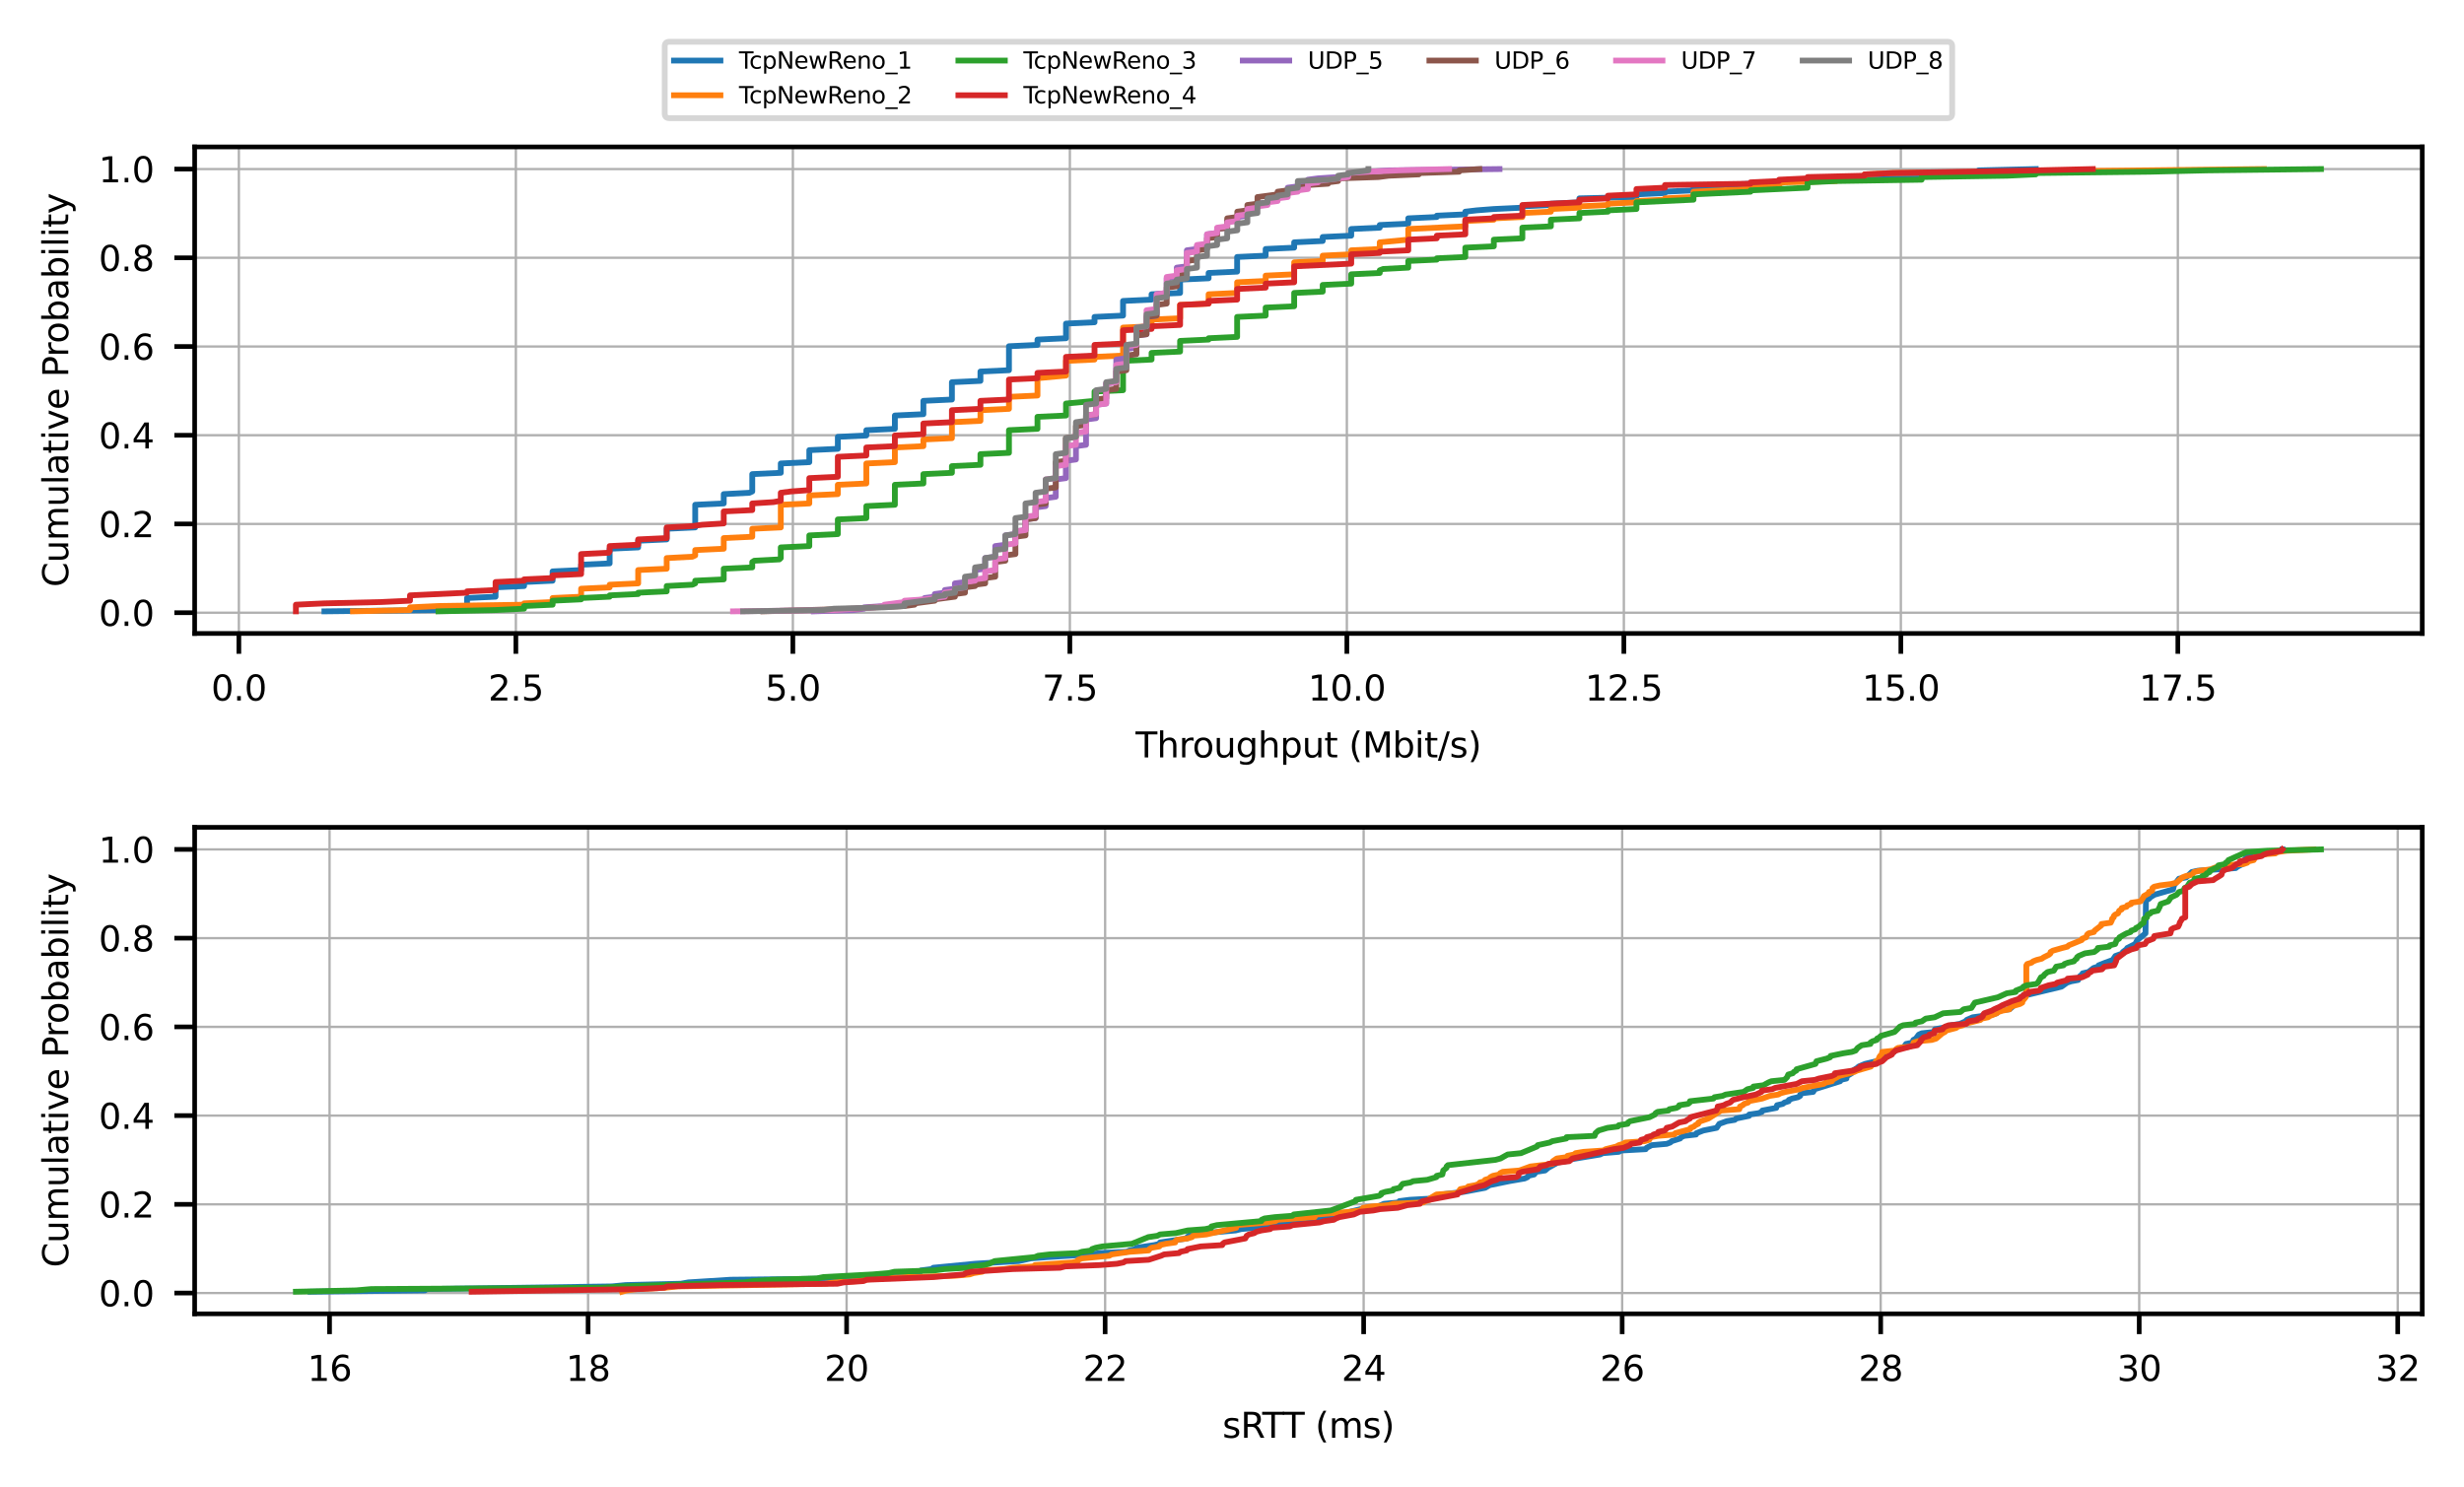 <?xml version="1.0" encoding="utf-8" standalone="no"?>
<!DOCTYPE svg PUBLIC "-//W3C//DTD SVG 1.1//EN"
  "http://www.w3.org/Graphics/SVG/1.1/DTD/svg11.dtd">
<svg xmlns:xlink="http://www.w3.org/1999/xlink" width="424.664pt" height="256.291pt" viewBox="0 0 424.664 256.291" xmlns="http://www.w3.org/2000/svg" version="1.1">
 <defs>
  <style type="text/css">*{stroke-linejoin: round; stroke-linecap: butt}</style>
 </defs>
 <g id="figure_1">
  <g id="patch_1">
   <path d="M 0 256.291 
L 424.664 256.291 
L 424.664 0 
L 0 0 
z
" style="fill: #ffffff"/>
  </g>
  <g id="axes_1">
   <g id="patch_2">
    <path d="M 33.549 109.196 
L 417.464 109.196 
L 417.464 25.328 
L 33.549 25.328 
z
" style="fill: #ffffff"/>
   </g>
   <g id="matplotlib.axis_1">
    <g id="xtick_1">
     <g id="line2d_1">
      <path d="M 41.168 109.196 
L 41.168 25.328 
" clip-path="url(#pe4893033a7)" style="fill: none; stroke: #b0b0b0; stroke-width: 0.4; stroke-linecap: square"/>
     </g>
     <g id="line2d_2">
      <defs>
       <path id="medbe8a531b" d="M 0 0 
L 0 3.5 
" style="stroke: #000000; stroke-width: 0.8"/>
      </defs>
      <g>
       <use xlink:href="#medbe8a531b" x="41.168" y="109.196" style="stroke: #000000; stroke-width: 0.8"/>
      </g>
     </g>
     <g id="text_1">
      <!-- 0.0 -->
      <g transform="translate(36.397 120.755) scale(0.06 -0.06)">
       <defs>
        <path id="DejaVuSans-30" d="M 2034 4250 
Q 1547 4250 1301 3770 
Q 1056 3291 1056 2328 
Q 1056 1369 1301 889 
Q 1547 409 2034 409 
Q 2525 409 2770 889 
Q 3016 1369 3016 2328 
Q 3016 3291 2770 3770 
Q 2525 4250 2034 4250 
z
M 2034 4750 
Q 2819 4750 3233 4129 
Q 3647 3509 3647 2328 
Q 3647 1150 3233 529 
Q 2819 -91 2034 -91 
Q 1250 -91 836 529 
Q 422 1150 422 2328 
Q 422 3509 836 4129 
Q 1250 4750 2034 4750 
z
" transform="scale(0.016)"/>
        <path id="DejaVuSans-2e" d="M 684 794 
L 1344 794 
L 1344 0 
L 684 0 
L 684 794 
z
" transform="scale(0.016)"/>
       </defs>
       <use xlink:href="#DejaVuSans-30"/>
       <use xlink:href="#DejaVuSans-2e" transform="translate(63.623 0)"/>
       <use xlink:href="#DejaVuSans-30" transform="translate(95.41 0)"/>
      </g>
     </g>
    </g>
    <g id="xtick_2">
     <g id="line2d_3">
      <path d="M 88.908 109.196 
L 88.908 25.328 
" clip-path="url(#pe4893033a7)" style="fill: none; stroke: #b0b0b0; stroke-width: 0.4; stroke-linecap: square"/>
     </g>
     <g id="line2d_4">
      <g>
       <use xlink:href="#medbe8a531b" x="88.908" y="109.196" style="stroke: #000000; stroke-width: 0.8"/>
      </g>
     </g>
     <g id="text_2">
      <!-- 2.5 -->
      <g transform="translate(84.137 120.755) scale(0.06 -0.06)">
       <defs>
        <path id="DejaVuSans-32" d="M 1228 531 
L 3431 531 
L 3431 0 
L 469 0 
L 469 531 
Q 828 903 1448 1529 
Q 2069 2156 2228 2338 
Q 2531 2678 2651 2914 
Q 2772 3150 2772 3378 
Q 2772 3750 2511 3984 
Q 2250 4219 1831 4219 
Q 1534 4219 1204 4116 
Q 875 4013 500 3803 
L 500 4441 
Q 881 4594 1212 4672 
Q 1544 4750 1819 4750 
Q 2544 4750 2975 4387 
Q 3406 4025 3406 3419 
Q 3406 3131 3298 2873 
Q 3191 2616 2906 2266 
Q 2828 2175 2409 1742 
Q 1991 1309 1228 531 
z
" transform="scale(0.016)"/>
        <path id="DejaVuSans-35" d="M 691 4666 
L 3169 4666 
L 3169 4134 
L 1269 4134 
L 1269 2991 
Q 1406 3038 1543 3061 
Q 1681 3084 1819 3084 
Q 2600 3084 3056 2656 
Q 3513 2228 3513 1497 
Q 3513 744 3044 326 
Q 2575 -91 1722 -91 
Q 1428 -91 1123 -41 
Q 819 9 494 109 
L 494 744 
Q 775 591 1075 516 
Q 1375 441 1709 441 
Q 2250 441 2565 725 
Q 2881 1009 2881 1497 
Q 2881 1984 2565 2268 
Q 2250 2553 1709 2553 
Q 1456 2553 1204 2497 
Q 953 2441 691 2322 
L 691 4666 
z
" transform="scale(0.016)"/>
       </defs>
       <use xlink:href="#DejaVuSans-32"/>
       <use xlink:href="#DejaVuSans-2e" transform="translate(63.623 0)"/>
       <use xlink:href="#DejaVuSans-35" transform="translate(95.41 0)"/>
      </g>
     </g>
    </g>
    <g id="xtick_3">
     <g id="line2d_5">
      <path d="M 136.647 109.196 
L 136.647 25.328 
" clip-path="url(#pe4893033a7)" style="fill: none; stroke: #b0b0b0; stroke-width: 0.4; stroke-linecap: square"/>
     </g>
     <g id="line2d_6">
      <g>
       <use xlink:href="#medbe8a531b" x="136.647" y="109.196" style="stroke: #000000; stroke-width: 0.8"/>
      </g>
     </g>
     <g id="text_3">
      <!-- 5.0 -->
      <g transform="translate(131.876 120.755) scale(0.06 -0.06)">
       <use xlink:href="#DejaVuSans-35"/>
       <use xlink:href="#DejaVuSans-2e" transform="translate(63.623 0)"/>
       <use xlink:href="#DejaVuSans-30" transform="translate(95.41 0)"/>
      </g>
     </g>
    </g>
    <g id="xtick_4">
     <g id="line2d_7">
      <path d="M 184.387 109.196 
L 184.387 25.328 
" clip-path="url(#pe4893033a7)" style="fill: none; stroke: #b0b0b0; stroke-width: 0.4; stroke-linecap: square"/>
     </g>
     <g id="line2d_8">
      <g>
       <use xlink:href="#medbe8a531b" x="184.387" y="109.196" style="stroke: #000000; stroke-width: 0.8"/>
      </g>
     </g>
     <g id="text_4">
      <!-- 7.5 -->
      <g transform="translate(179.616 120.755) scale(0.06 -0.06)">
       <defs>
        <path id="DejaVuSans-37" d="M 525 4666 
L 3525 4666 
L 3525 4397 
L 1831 0 
L 1172 0 
L 2766 4134 
L 525 4134 
L 525 4666 
z
" transform="scale(0.016)"/>
       </defs>
       <use xlink:href="#DejaVuSans-37"/>
       <use xlink:href="#DejaVuSans-2e" transform="translate(63.623 0)"/>
       <use xlink:href="#DejaVuSans-35" transform="translate(95.41 0)"/>
      </g>
     </g>
    </g>
    <g id="xtick_5">
     <g id="line2d_9">
      <path d="M 232.126 109.196 
L 232.126 25.328 
" clip-path="url(#pe4893033a7)" style="fill: none; stroke: #b0b0b0; stroke-width: 0.4; stroke-linecap: square"/>
     </g>
     <g id="line2d_10">
      <g>
       <use xlink:href="#medbe8a531b" x="232.126" y="109.196" style="stroke: #000000; stroke-width: 0.8"/>
      </g>
     </g>
     <g id="text_5">
      <!-- 10.0 -->
      <g transform="translate(225.447 120.755) scale(0.06 -0.06)">
       <defs>
        <path id="DejaVuSans-31" d="M 794 531 
L 1825 531 
L 1825 4091 
L 703 3866 
L 703 4441 
L 1819 4666 
L 2450 4666 
L 2450 531 
L 3481 531 
L 3481 0 
L 794 0 
L 794 531 
z
" transform="scale(0.016)"/>
       </defs>
       <use xlink:href="#DejaVuSans-31"/>
       <use xlink:href="#DejaVuSans-30" transform="translate(63.623 0)"/>
       <use xlink:href="#DejaVuSans-2e" transform="translate(127.246 0)"/>
       <use xlink:href="#DejaVuSans-30" transform="translate(159.033 0)"/>
      </g>
     </g>
    </g>
    <g id="xtick_6">
     <g id="line2d_11">
      <path d="M 279.866 109.196 
L 279.866 25.328 
" clip-path="url(#pe4893033a7)" style="fill: none; stroke: #b0b0b0; stroke-width: 0.4; stroke-linecap: square"/>
     </g>
     <g id="line2d_12">
      <g>
       <use xlink:href="#medbe8a531b" x="279.866" y="109.196" style="stroke: #000000; stroke-width: 0.8"/>
      </g>
     </g>
     <g id="text_6">
      <!-- 12.5 -->
      <g transform="translate(273.186 120.755) scale(0.06 -0.06)">
       <use xlink:href="#DejaVuSans-31"/>
       <use xlink:href="#DejaVuSans-32" transform="translate(63.623 0)"/>
       <use xlink:href="#DejaVuSans-2e" transform="translate(127.246 0)"/>
       <use xlink:href="#DejaVuSans-35" transform="translate(159.033 0)"/>
      </g>
     </g>
    </g>
    <g id="xtick_7">
     <g id="line2d_13">
      <path d="M 327.605 109.196 
L 327.605 25.328 
" clip-path="url(#pe4893033a7)" style="fill: none; stroke: #b0b0b0; stroke-width: 0.4; stroke-linecap: square"/>
     </g>
     <g id="line2d_14">
      <g>
       <use xlink:href="#medbe8a531b" x="327.605" y="109.196" style="stroke: #000000; stroke-width: 0.8"/>
      </g>
     </g>
     <g id="text_7">
      <!-- 15.0 -->
      <g transform="translate(320.926 120.755) scale(0.06 -0.06)">
       <use xlink:href="#DejaVuSans-31"/>
       <use xlink:href="#DejaVuSans-35" transform="translate(63.623 0)"/>
       <use xlink:href="#DejaVuSans-2e" transform="translate(127.246 0)"/>
       <use xlink:href="#DejaVuSans-30" transform="translate(159.033 0)"/>
      </g>
     </g>
    </g>
    <g id="xtick_8">
     <g id="line2d_15">
      <path d="M 375.345 109.196 
L 375.345 25.328 
" clip-path="url(#pe4893033a7)" style="fill: none; stroke: #b0b0b0; stroke-width: 0.4; stroke-linecap: square"/>
     </g>
     <g id="line2d_16">
      <g>
       <use xlink:href="#medbe8a531b" x="375.345" y="109.196" style="stroke: #000000; stroke-width: 0.8"/>
      </g>
     </g>
     <g id="text_8">
      <!-- 17.5 -->
      <g transform="translate(368.665 120.755) scale(0.06 -0.06)">
       <use xlink:href="#DejaVuSans-31"/>
       <use xlink:href="#DejaVuSans-37" transform="translate(63.623 0)"/>
       <use xlink:href="#DejaVuSans-2e" transform="translate(127.246 0)"/>
       <use xlink:href="#DejaVuSans-35" transform="translate(159.033 0)"/>
      </g>
     </g>
    </g>
    <g id="text_9">
     <!-- Throughput (Mbit/s) -->
     <g transform="translate(195.712 130.562) scale(0.06 -0.06)">
      <defs>
       <path id="DejaVuSans-54" d="M -19 4666 
L 3928 4666 
L 3928 4134 
L 2272 4134 
L 2272 0 
L 1638 0 
L 1638 4134 
L -19 4134 
L -19 4666 
z
" transform="scale(0.016)"/>
       <path id="DejaVuSans-68" d="M 3513 2113 
L 3513 0 
L 2938 0 
L 2938 2094 
Q 2938 2591 2744 2837 
Q 2550 3084 2163 3084 
Q 1697 3084 1428 2787 
Q 1159 2491 1159 1978 
L 1159 0 
L 581 0 
L 581 4863 
L 1159 4863 
L 1159 2956 
Q 1366 3272 1645 3428 
Q 1925 3584 2291 3584 
Q 2894 3584 3203 3211 
Q 3513 2838 3513 2113 
z
" transform="scale(0.016)"/>
       <path id="DejaVuSans-72" d="M 2631 2963 
Q 2534 3019 2420 3045 
Q 2306 3072 2169 3072 
Q 1681 3072 1420 2755 
Q 1159 2438 1159 1844 
L 1159 0 
L 581 0 
L 581 3500 
L 1159 3500 
L 1159 2956 
Q 1341 3275 1631 3429 
Q 1922 3584 2338 3584 
Q 2397 3584 2469 3576 
Q 2541 3569 2628 3553 
L 2631 2963 
z
" transform="scale(0.016)"/>
       <path id="DejaVuSans-6f" d="M 1959 3097 
Q 1497 3097 1228 2736 
Q 959 2375 959 1747 
Q 959 1119 1226 758 
Q 1494 397 1959 397 
Q 2419 397 2687 759 
Q 2956 1122 2956 1747 
Q 2956 2369 2687 2733 
Q 2419 3097 1959 3097 
z
M 1959 3584 
Q 2709 3584 3137 3096 
Q 3566 2609 3566 1747 
Q 3566 888 3137 398 
Q 2709 -91 1959 -91 
Q 1206 -91 779 398 
Q 353 888 353 1747 
Q 353 2609 779 3096 
Q 1206 3584 1959 3584 
z
" transform="scale(0.016)"/>
       <path id="DejaVuSans-75" d="M 544 1381 
L 544 3500 
L 1119 3500 
L 1119 1403 
Q 1119 906 1312 657 
Q 1506 409 1894 409 
Q 2359 409 2629 706 
Q 2900 1003 2900 1516 
L 2900 3500 
L 3475 3500 
L 3475 0 
L 2900 0 
L 2900 538 
Q 2691 219 2414 64 
Q 2138 -91 1772 -91 
Q 1169 -91 856 284 
Q 544 659 544 1381 
z
M 1991 3584 
L 1991 3584 
z
" transform="scale(0.016)"/>
       <path id="DejaVuSans-67" d="M 2906 1791 
Q 2906 2416 2648 2759 
Q 2391 3103 1925 3103 
Q 1463 3103 1205 2759 
Q 947 2416 947 1791 
Q 947 1169 1205 825 
Q 1463 481 1925 481 
Q 2391 481 2648 825 
Q 2906 1169 2906 1791 
z
M 3481 434 
Q 3481 -459 3084 -895 
Q 2688 -1331 1869 -1331 
Q 1566 -1331 1297 -1286 
Q 1028 -1241 775 -1147 
L 775 -588 
Q 1028 -725 1275 -790 
Q 1522 -856 1778 -856 
Q 2344 -856 2625 -561 
Q 2906 -266 2906 331 
L 2906 616 
Q 2728 306 2450 153 
Q 2172 0 1784 0 
Q 1141 0 747 490 
Q 353 981 353 1791 
Q 353 2603 747 3093 
Q 1141 3584 1784 3584 
Q 2172 3584 2450 3431 
Q 2728 3278 2906 2969 
L 2906 3500 
L 3481 3500 
L 3481 434 
z
" transform="scale(0.016)"/>
       <path id="DejaVuSans-70" d="M 1159 525 
L 1159 -1331 
L 581 -1331 
L 581 3500 
L 1159 3500 
L 1159 2969 
Q 1341 3281 1617 3432 
Q 1894 3584 2278 3584 
Q 2916 3584 3314 3078 
Q 3713 2572 3713 1747 
Q 3713 922 3314 415 
Q 2916 -91 2278 -91 
Q 1894 -91 1617 61 
Q 1341 213 1159 525 
z
M 3116 1747 
Q 3116 2381 2855 2742 
Q 2594 3103 2138 3103 
Q 1681 3103 1420 2742 
Q 1159 2381 1159 1747 
Q 1159 1113 1420 752 
Q 1681 391 2138 391 
Q 2594 391 2855 752 
Q 3116 1113 3116 1747 
z
" transform="scale(0.016)"/>
       <path id="DejaVuSans-74" d="M 1172 4494 
L 1172 3500 
L 2356 3500 
L 2356 3053 
L 1172 3053 
L 1172 1153 
Q 1172 725 1289 603 
Q 1406 481 1766 481 
L 2356 481 
L 2356 0 
L 1766 0 
Q 1100 0 847 248 
Q 594 497 594 1153 
L 594 3053 
L 172 3053 
L 172 3500 
L 594 3500 
L 594 4494 
L 1172 4494 
z
" transform="scale(0.016)"/>
       <path id="DejaVuSans-20" transform="scale(0.016)"/>
       <path id="DejaVuSans-28" d="M 1984 4856 
Q 1566 4138 1362 3434 
Q 1159 2731 1159 2009 
Q 1159 1288 1364 580 
Q 1569 -128 1984 -844 
L 1484 -844 
Q 1016 -109 783 600 
Q 550 1309 550 2009 
Q 550 2706 781 3412 
Q 1013 4119 1484 4856 
L 1984 4856 
z
" transform="scale(0.016)"/>
       <path id="DejaVuSans-4d" d="M 628 4666 
L 1569 4666 
L 2759 1491 
L 3956 4666 
L 4897 4666 
L 4897 0 
L 4281 0 
L 4281 4097 
L 3078 897 
L 2444 897 
L 1241 4097 
L 1241 0 
L 628 0 
L 628 4666 
z
" transform="scale(0.016)"/>
       <path id="DejaVuSans-62" d="M 3116 1747 
Q 3116 2381 2855 2742 
Q 2594 3103 2138 3103 
Q 1681 3103 1420 2742 
Q 1159 2381 1159 1747 
Q 1159 1113 1420 752 
Q 1681 391 2138 391 
Q 2594 391 2855 752 
Q 3116 1113 3116 1747 
z
M 1159 2969 
Q 1341 3281 1617 3432 
Q 1894 3584 2278 3584 
Q 2916 3584 3314 3078 
Q 3713 2572 3713 1747 
Q 3713 922 3314 415 
Q 2916 -91 2278 -91 
Q 1894 -91 1617 61 
Q 1341 213 1159 525 
L 1159 0 
L 581 0 
L 581 4863 
L 1159 4863 
L 1159 2969 
z
" transform="scale(0.016)"/>
       <path id="DejaVuSans-69" d="M 603 3500 
L 1178 3500 
L 1178 0 
L 603 0 
L 603 3500 
z
M 603 4863 
L 1178 4863 
L 1178 4134 
L 603 4134 
L 603 4863 
z
" transform="scale(0.016)"/>
       <path id="DejaVuSans-2f" d="M 1625 4666 
L 2156 4666 
L 531 -594 
L 0 -594 
L 1625 4666 
z
" transform="scale(0.016)"/>
       <path id="DejaVuSans-73" d="M 2834 3397 
L 2834 2853 
Q 2591 2978 2328 3040 
Q 2066 3103 1784 3103 
Q 1356 3103 1142 2972 
Q 928 2841 928 2578 
Q 928 2378 1081 2264 
Q 1234 2150 1697 2047 
L 1894 2003 
Q 2506 1872 2764 1633 
Q 3022 1394 3022 966 
Q 3022 478 2636 193 
Q 2250 -91 1575 -91 
Q 1294 -91 989 -36 
Q 684 19 347 128 
L 347 722 
Q 666 556 975 473 
Q 1284 391 1588 391 
Q 1994 391 2212 530 
Q 2431 669 2431 922 
Q 2431 1156 2273 1281 
Q 2116 1406 1581 1522 
L 1381 1569 
Q 847 1681 609 1914 
Q 372 2147 372 2553 
Q 372 3047 722 3315 
Q 1072 3584 1716 3584 
Q 2034 3584 2315 3537 
Q 2597 3491 2834 3397 
z
" transform="scale(0.016)"/>
       <path id="DejaVuSans-29" d="M 513 4856 
L 1013 4856 
Q 1481 4119 1714 3412 
Q 1947 2706 1947 2009 
Q 1947 1309 1714 600 
Q 1481 -109 1013 -844 
L 513 -844 
Q 928 -128 1133 580 
Q 1338 1288 1338 2009 
Q 1338 2731 1133 3434 
Q 928 4138 513 4856 
z
" transform="scale(0.016)"/>
      </defs>
      <use xlink:href="#DejaVuSans-54"/>
      <use xlink:href="#DejaVuSans-68" transform="translate(61.084 0)"/>
      <use xlink:href="#DejaVuSans-72" transform="translate(124.463 0)"/>
      <use xlink:href="#DejaVuSans-6f" transform="translate(163.326 0)"/>
      <use xlink:href="#DejaVuSans-75" transform="translate(224.508 0)"/>
      <use xlink:href="#DejaVuSans-67" transform="translate(287.887 0)"/>
      <use xlink:href="#DejaVuSans-68" transform="translate(351.363 0)"/>
      <use xlink:href="#DejaVuSans-70" transform="translate(414.742 0)"/>
      <use xlink:href="#DejaVuSans-75" transform="translate(478.219 0)"/>
      <use xlink:href="#DejaVuSans-74" transform="translate(541.598 0)"/>
      <use xlink:href="#DejaVuSans-20" transform="translate(580.807 0)"/>
      <use xlink:href="#DejaVuSans-28" transform="translate(612.594 0)"/>
      <use xlink:href="#DejaVuSans-4d" transform="translate(651.607 0)"/>
      <use xlink:href="#DejaVuSans-62" transform="translate(737.887 0)"/>
      <use xlink:href="#DejaVuSans-69" transform="translate(801.363 0)"/>
      <use xlink:href="#DejaVuSans-74" transform="translate(829.146 0)"/>
      <use xlink:href="#DejaVuSans-2f" transform="translate(868.355 0)"/>
      <use xlink:href="#DejaVuSans-73" transform="translate(902.047 0)"/>
      <use xlink:href="#DejaVuSans-29" transform="translate(954.146 0)"/>
     </g>
    </g>
   </g>
   <g id="matplotlib.axis_2">
    <g id="ytick_1">
     <g id="line2d_17">
      <path d="M 33.549 105.613 
L 417.464 105.613 
" clip-path="url(#pe4893033a7)" style="fill: none; stroke: #b0b0b0; stroke-width: 0.4; stroke-linecap: square"/>
     </g>
     <g id="line2d_18">
      <defs>
       <path id="m916ff5c22e" d="M 0 0 
L -3.5 0 
" style="stroke: #000000; stroke-width: 0.8"/>
      </defs>
      <g>
       <use xlink:href="#m916ff5c22e" x="33.549" y="105.613" style="stroke: #000000; stroke-width: 0.8"/>
      </g>
     </g>
     <g id="text_10">
      <!-- 0.0 -->
      <g transform="translate(17.007 107.893) scale(0.06 -0.06)">
       <use xlink:href="#DejaVuSans-30"/>
       <use xlink:href="#DejaVuSans-2e" transform="translate(63.623 0)"/>
       <use xlink:href="#DejaVuSans-30" transform="translate(95.41 0)"/>
      </g>
     </g>
    </g>
    <g id="ytick_2">
     <g id="line2d_19">
      <path d="M 33.549 90.319 
L 417.464 90.319 
" clip-path="url(#pe4893033a7)" style="fill: none; stroke: #b0b0b0; stroke-width: 0.4; stroke-linecap: square"/>
     </g>
     <g id="line2d_20">
      <g>
       <use xlink:href="#m916ff5c22e" x="33.549" y="90.319" style="stroke: #000000; stroke-width: 0.8"/>
      </g>
     </g>
     <g id="text_11">
      <!-- 0.2 -->
      <g transform="translate(17.007 92.598) scale(0.06 -0.06)">
       <use xlink:href="#DejaVuSans-30"/>
       <use xlink:href="#DejaVuSans-2e" transform="translate(63.623 0)"/>
       <use xlink:href="#DejaVuSans-32" transform="translate(95.41 0)"/>
      </g>
     </g>
    </g>
    <g id="ytick_3">
     <g id="line2d_21">
      <path d="M 33.549 75.024 
L 417.464 75.024 
" clip-path="url(#pe4893033a7)" style="fill: none; stroke: #b0b0b0; stroke-width: 0.4; stroke-linecap: square"/>
     </g>
     <g id="line2d_22">
      <g>
       <use xlink:href="#m916ff5c22e" x="33.549" y="75.024" style="stroke: #000000; stroke-width: 0.8"/>
      </g>
     </g>
     <g id="text_12">
      <!-- 0.4 -->
      <g transform="translate(17.007 77.304) scale(0.06 -0.06)">
       <defs>
        <path id="DejaVuSans-34" d="M 2419 4116 
L 825 1625 
L 2419 1625 
L 2419 4116 
z
M 2253 4666 
L 3047 4666 
L 3047 1625 
L 3713 1625 
L 3713 1100 
L 3047 1100 
L 3047 0 
L 2419 0 
L 2419 1100 
L 313 1100 
L 313 1709 
L 2253 4666 
z
" transform="scale(0.016)"/>
       </defs>
       <use xlink:href="#DejaVuSans-30"/>
       <use xlink:href="#DejaVuSans-2e" transform="translate(63.623 0)"/>
       <use xlink:href="#DejaVuSans-34" transform="translate(95.41 0)"/>
      </g>
     </g>
    </g>
    <g id="ytick_4">
     <g id="line2d_23">
      <path d="M 33.549 59.73 
L 417.464 59.73 
" clip-path="url(#pe4893033a7)" style="fill: none; stroke: #b0b0b0; stroke-width: 0.4; stroke-linecap: square"/>
     </g>
     <g id="line2d_24">
      <g>
       <use xlink:href="#m916ff5c22e" x="33.549" y="59.73" style="stroke: #000000; stroke-width: 0.8"/>
      </g>
     </g>
     <g id="text_13">
      <!-- 0.6 -->
      <g transform="translate(17.007 62.009) scale(0.06 -0.06)">
       <defs>
        <path id="DejaVuSans-36" d="M 2113 2584 
Q 1688 2584 1439 2293 
Q 1191 2003 1191 1497 
Q 1191 994 1439 701 
Q 1688 409 2113 409 
Q 2538 409 2786 701 
Q 3034 994 3034 1497 
Q 3034 2003 2786 2293 
Q 2538 2584 2113 2584 
z
M 3366 4563 
L 3366 3988 
Q 3128 4100 2886 4159 
Q 2644 4219 2406 4219 
Q 1781 4219 1451 3797 
Q 1122 3375 1075 2522 
Q 1259 2794 1537 2939 
Q 1816 3084 2150 3084 
Q 2853 3084 3261 2657 
Q 3669 2231 3669 1497 
Q 3669 778 3244 343 
Q 2819 -91 2113 -91 
Q 1303 -91 875 529 
Q 447 1150 447 2328 
Q 447 3434 972 4092 
Q 1497 4750 2381 4750 
Q 2619 4750 2861 4703 
Q 3103 4656 3366 4563 
z
" transform="scale(0.016)"/>
       </defs>
       <use xlink:href="#DejaVuSans-30"/>
       <use xlink:href="#DejaVuSans-2e" transform="translate(63.623 0)"/>
       <use xlink:href="#DejaVuSans-36" transform="translate(95.41 0)"/>
      </g>
     </g>
    </g>
    <g id="ytick_5">
     <g id="line2d_25">
      <path d="M 33.549 44.435 
L 417.464 44.435 
" clip-path="url(#pe4893033a7)" style="fill: none; stroke: #b0b0b0; stroke-width: 0.4; stroke-linecap: square"/>
     </g>
     <g id="line2d_26">
      <g>
       <use xlink:href="#m916ff5c22e" x="33.549" y="44.435" style="stroke: #000000; stroke-width: 0.8"/>
      </g>
     </g>
     <g id="text_14">
      <!-- 0.8 -->
      <g transform="translate(17.007 46.715) scale(0.06 -0.06)">
       <defs>
        <path id="DejaVuSans-38" d="M 2034 2216 
Q 1584 2216 1326 1975 
Q 1069 1734 1069 1313 
Q 1069 891 1326 650 
Q 1584 409 2034 409 
Q 2484 409 2743 651 
Q 3003 894 3003 1313 
Q 3003 1734 2745 1975 
Q 2488 2216 2034 2216 
z
M 1403 2484 
Q 997 2584 770 2862 
Q 544 3141 544 3541 
Q 544 4100 942 4425 
Q 1341 4750 2034 4750 
Q 2731 4750 3128 4425 
Q 3525 4100 3525 3541 
Q 3525 3141 3298 2862 
Q 3072 2584 2669 2484 
Q 3125 2378 3379 2068 
Q 3634 1759 3634 1313 
Q 3634 634 3220 271 
Q 2806 -91 2034 -91 
Q 1263 -91 848 271 
Q 434 634 434 1313 
Q 434 1759 690 2068 
Q 947 2378 1403 2484 
z
M 1172 3481 
Q 1172 3119 1398 2916 
Q 1625 2713 2034 2713 
Q 2441 2713 2670 2916 
Q 2900 3119 2900 3481 
Q 2900 3844 2670 4047 
Q 2441 4250 2034 4250 
Q 1625 4250 1398 4047 
Q 1172 3844 1172 3481 
z
" transform="scale(0.016)"/>
       </defs>
       <use xlink:href="#DejaVuSans-30"/>
       <use xlink:href="#DejaVuSans-2e" transform="translate(63.623 0)"/>
       <use xlink:href="#DejaVuSans-38" transform="translate(95.41 0)"/>
      </g>
     </g>
    </g>
    <g id="ytick_6">
     <g id="line2d_27">
      <path d="M 33.549 29.14 
L 417.464 29.14 
" clip-path="url(#pe4893033a7)" style="fill: none; stroke: #b0b0b0; stroke-width: 0.4; stroke-linecap: square"/>
     </g>
     <g id="line2d_28">
      <g>
       <use xlink:href="#m916ff5c22e" x="33.549" y="29.14" style="stroke: #000000; stroke-width: 0.8"/>
      </g>
     </g>
     <g id="text_15">
      <!-- 1.0 -->
      <g transform="translate(17.007 31.42) scale(0.06 -0.06)">
       <use xlink:href="#DejaVuSans-31"/>
       <use xlink:href="#DejaVuSans-2e" transform="translate(63.623 0)"/>
       <use xlink:href="#DejaVuSans-30" transform="translate(95.41 0)"/>
      </g>
     </g>
    </g>
    <g id="text_16">
     <!-- Cumulative Probability -->
     <g transform="translate(11.759 101.195) rotate(-90) scale(0.06 -0.06)">
      <defs>
       <path id="DejaVuSans-43" d="M 4122 4306 
L 4122 3641 
Q 3803 3938 3442 4084 
Q 3081 4231 2675 4231 
Q 1875 4231 1450 3742 
Q 1025 3253 1025 2328 
Q 1025 1406 1450 917 
Q 1875 428 2675 428 
Q 3081 428 3442 575 
Q 3803 722 4122 1019 
L 4122 359 
Q 3791 134 3420 21 
Q 3050 -91 2638 -91 
Q 1578 -91 968 557 
Q 359 1206 359 2328 
Q 359 3453 968 4101 
Q 1578 4750 2638 4750 
Q 3056 4750 3426 4639 
Q 3797 4528 4122 4306 
z
" transform="scale(0.016)"/>
       <path id="DejaVuSans-6d" d="M 3328 2828 
Q 3544 3216 3844 3400 
Q 4144 3584 4550 3584 
Q 5097 3584 5394 3201 
Q 5691 2819 5691 2113 
L 5691 0 
L 5113 0 
L 5113 2094 
Q 5113 2597 4934 2840 
Q 4756 3084 4391 3084 
Q 3944 3084 3684 2787 
Q 3425 2491 3425 1978 
L 3425 0 
L 2847 0 
L 2847 2094 
Q 2847 2600 2669 2842 
Q 2491 3084 2119 3084 
Q 1678 3084 1418 2786 
Q 1159 2488 1159 1978 
L 1159 0 
L 581 0 
L 581 3500 
L 1159 3500 
L 1159 2956 
Q 1356 3278 1631 3431 
Q 1906 3584 2284 3584 
Q 2666 3584 2933 3390 
Q 3200 3197 3328 2828 
z
" transform="scale(0.016)"/>
       <path id="DejaVuSans-6c" d="M 603 4863 
L 1178 4863 
L 1178 0 
L 603 0 
L 603 4863 
z
" transform="scale(0.016)"/>
       <path id="DejaVuSans-61" d="M 2194 1759 
Q 1497 1759 1228 1600 
Q 959 1441 959 1056 
Q 959 750 1161 570 
Q 1363 391 1709 391 
Q 2188 391 2477 730 
Q 2766 1069 2766 1631 
L 2766 1759 
L 2194 1759 
z
M 3341 1997 
L 3341 0 
L 2766 0 
L 2766 531 
Q 2569 213 2275 61 
Q 1981 -91 1556 -91 
Q 1019 -91 701 211 
Q 384 513 384 1019 
Q 384 1609 779 1909 
Q 1175 2209 1959 2209 
L 2766 2209 
L 2766 2266 
Q 2766 2663 2505 2880 
Q 2244 3097 1772 3097 
Q 1472 3097 1187 3025 
Q 903 2953 641 2809 
L 641 3341 
Q 956 3463 1253 3523 
Q 1550 3584 1831 3584 
Q 2591 3584 2966 3190 
Q 3341 2797 3341 1997 
z
" transform="scale(0.016)"/>
       <path id="DejaVuSans-76" d="M 191 3500 
L 800 3500 
L 1894 563 
L 2988 3500 
L 3597 3500 
L 2284 0 
L 1503 0 
L 191 3500 
z
" transform="scale(0.016)"/>
       <path id="DejaVuSans-65" d="M 3597 1894 
L 3597 1613 
L 953 1613 
Q 991 1019 1311 708 
Q 1631 397 2203 397 
Q 2534 397 2845 478 
Q 3156 559 3463 722 
L 3463 178 
Q 3153 47 2828 -22 
Q 2503 -91 2169 -91 
Q 1331 -91 842 396 
Q 353 884 353 1716 
Q 353 2575 817 3079 
Q 1281 3584 2069 3584 
Q 2775 3584 3186 3129 
Q 3597 2675 3597 1894 
z
M 3022 2063 
Q 3016 2534 2758 2815 
Q 2500 3097 2075 3097 
Q 1594 3097 1305 2825 
Q 1016 2553 972 2059 
L 3022 2063 
z
" transform="scale(0.016)"/>
       <path id="DejaVuSans-50" d="M 1259 4147 
L 1259 2394 
L 2053 2394 
Q 2494 2394 2734 2622 
Q 2975 2850 2975 3272 
Q 2975 3691 2734 3919 
Q 2494 4147 2053 4147 
L 1259 4147 
z
M 628 4666 
L 2053 4666 
Q 2838 4666 3239 4311 
Q 3641 3956 3641 3272 
Q 3641 2581 3239 2228 
Q 2838 1875 2053 1875 
L 1259 1875 
L 1259 0 
L 628 0 
L 628 4666 
z
" transform="scale(0.016)"/>
       <path id="DejaVuSans-79" d="M 2059 -325 
Q 1816 -950 1584 -1140 
Q 1353 -1331 966 -1331 
L 506 -1331 
L 506 -850 
L 844 -850 
Q 1081 -850 1212 -737 
Q 1344 -625 1503 -206 
L 1606 56 
L 191 3500 
L 800 3500 
L 1894 763 
L 2988 3500 
L 3597 3500 
L 2059 -325 
z
" transform="scale(0.016)"/>
      </defs>
      <use xlink:href="#DejaVuSans-43"/>
      <use xlink:href="#DejaVuSans-75" transform="translate(69.824 0)"/>
      <use xlink:href="#DejaVuSans-6d" transform="translate(133.203 0)"/>
      <use xlink:href="#DejaVuSans-75" transform="translate(230.615 0)"/>
      <use xlink:href="#DejaVuSans-6c" transform="translate(293.994 0)"/>
      <use xlink:href="#DejaVuSans-61" transform="translate(321.777 0)"/>
      <use xlink:href="#DejaVuSans-74" transform="translate(383.057 0)"/>
      <use xlink:href="#DejaVuSans-69" transform="translate(422.266 0)"/>
      <use xlink:href="#DejaVuSans-76" transform="translate(450.049 0)"/>
      <use xlink:href="#DejaVuSans-65" transform="translate(509.229 0)"/>
      <use xlink:href="#DejaVuSans-20" transform="translate(570.752 0)"/>
      <use xlink:href="#DejaVuSans-50" transform="translate(602.539 0)"/>
      <use xlink:href="#DejaVuSans-72" transform="translate(661.092 0)"/>
      <use xlink:href="#DejaVuSans-6f" transform="translate(699.955 0)"/>
      <use xlink:href="#DejaVuSans-62" transform="translate(761.137 0)"/>
      <use xlink:href="#DejaVuSans-61" transform="translate(824.613 0)"/>
      <use xlink:href="#DejaVuSans-62" transform="translate(885.893 0)"/>
      <use xlink:href="#DejaVuSans-69" transform="translate(949.369 0)"/>
      <use xlink:href="#DejaVuSans-6c" transform="translate(977.152 0)"/>
      <use xlink:href="#DejaVuSans-69" transform="translate(1004.936 0)"/>
      <use xlink:href="#DejaVuSans-74" transform="translate(1032.719 0)"/>
      <use xlink:href="#DejaVuSans-79" transform="translate(1071.928 0)"/>
     </g>
    </g>
   </g>
   <g id="line2d_29">
    <path d="M 55.915 105.384 
L 75.578 105.154 
L 75.578 104.924 
L 80.494 104.695 
L 80.494 103.087 
L 85.409 102.858 
L 85.409 101.25 
L 90.325 101.02 
L 90.325 100.331 
L 95.241 100.102 
L 95.241 98.494 
L 100.156 98.265 
L 100.156 97.346 
L 105.072 97.116 
L 105.072 94.59 
L 109.988 94.361 
L 109.988 93.212 
L 114.903 92.983 
L 114.903 91.146 
L 119.819 90.916 
L 119.819 87.012 
L 124.735 86.782 
L 124.735 85.175 
L 129.162 84.945 
L 129.651 84.715 
L 129.651 81.73 
L 134.566 81.5 
L 134.566 79.893 
L 139.482 79.663 
L 139.482 77.596 
L 144.398 77.367 
L 144.398 75.3 
L 149.313 75.07 
L 149.313 74.152 
L 154.229 73.922 
L 154.229 71.625 
L 159.145 71.396 
L 159.145 69.099 
L 164.06 68.87 
L 164.06 65.884 
L 168.976 65.655 
L 168.976 64.047 
L 173.892 63.817 
L 173.892 59.684 
L 178.807 59.454 
L 178.807 58.535 
L 183.723 58.306 
L 183.723 55.78 
L 188.639 55.55 
L 188.639 54.631 
L 193.554 54.402 
L 193.554 51.876 
L 198.47 51.646 
L 198.47 50.727 
L 203.386 50.498 
L 203.386 48.201 
L 208.302 47.972 
L 208.302 47.053 
L 213.217 46.823 
L 213.217 44.297 
L 218.133 44.068 
L 218.133 42.919 
L 223.049 42.69 
L 223.049 41.771 
L 227.964 41.541 
L 227.964 40.852 
L 232.88 40.623 
L 232.88 39.475 
L 237.796 39.245 
L 237.796 38.786 
L 242.711 38.556 
L 242.711 37.637 
L 247.627 37.408 
L 247.627 37.178 
L 252.543 36.948 
L 252.543 36.489 
L 254.498 36.26 
L 257.458 36.03 
L 262.374 35.8 
L 262.374 35.571 
L 267.29 35.341 
L 267.29 35.111 
L 272.07 34.882 
L 272.206 34.652 
L 272.206 34.193 
L 282.037 33.963 
L 282.037 33.504 
L 286.953 33.274 
L 286.953 33.044 
L 291.868 32.815 
L 291.868 32.355 
L 296.784 32.126 
L 296.784 31.896 
L 306.615 31.437 
L 306.615 31.207 
L 311.531 30.978 
L 321.362 30.748 
L 326.278 30.518 
L 326.278 30.289 
L 331.194 30.059 
L 341.025 29.829 
L 341.025 29.37 
L 350.857 29.14 
L 350.857 29.14 
" clip-path="url(#pe4893033a7)" style="fill: none; stroke: #1f77b4; stroke-linecap: square"/>
   </g>
   <g id="line2d_30">
    <path d="M 60.831 105.384 
L 70.662 105.154 
L 70.662 104.695 
L 75.578 104.465 
L 90.325 104.236 
L 90.325 104.006 
L 95.241 103.776 
L 95.241 103.087 
L 100.156 102.858 
L 100.156 101.48 
L 105.072 101.25 
L 105.072 100.791 
L 109.988 100.561 
L 109.988 98.265 
L 114.903 98.035 
L 114.903 96.198 
L 119.33 95.968 
L 119.819 95.739 
L 119.819 94.82 
L 124.735 94.59 
L 124.735 92.753 
L 129.651 92.523 
L 129.651 91.146 
L 134.566 90.916 
L 134.566 87.012 
L 139.482 86.782 
L 139.482 85.404 
L 144.398 85.175 
L 144.398 83.567 
L 149.313 83.337 
L 149.313 79.893 
L 154.229 79.663 
L 154.229 77.137 
L 159.145 76.907 
L 159.145 75.759 
L 164.06 75.529 
L 164.06 72.774 
L 168.976 72.544 
L 168.976 70.707 
L 173.892 70.477 
L 173.892 68.41 
L 178.807 68.181 
L 178.807 65.195 
L 183.723 64.736 
L 183.723 62.21 
L 188.639 61.98 
L 188.639 61.521 
L 193.554 61.291 
L 193.554 56.469 
L 198.47 56.239 
L 198.47 55.091 
L 203.386 54.861 
L 203.386 52.565 
L 208.302 52.335 
L 208.302 50.727 
L 213.217 50.498 
L 213.217 48.661 
L 218.133 48.431 
L 218.133 47.512 
L 223.049 47.283 
L 223.049 45.216 
L 227.964 44.986 
L 227.964 44.068 
L 232.88 43.838 
L 232.88 43.149 
L 237.796 42.919 
L 237.796 41.771 
L 242.711 41.312 
L 242.711 39.475 
L 252.543 39.015 
L 252.543 38.097 
L 257.458 37.867 
L 257.458 37.637 
L 262.374 37.408 
L 262.374 36.719 
L 267.29 36.489 
L 267.29 36.03 
L 272.206 35.8 
L 272.206 35.571 
L 277.121 35.341 
L 277.121 35.111 
L 282.037 34.882 
L 282.037 34.652 
L 286.953 34.422 
L 286.953 34.193 
L 291.868 33.963 
L 291.868 33.044 
L 301.7 32.585 
L 301.7 32.355 
L 306.615 32.126 
L 306.615 31.667 
L 307.376 31.437 
L 316.447 31.207 
L 316.447 30.748 
L 321.362 30.518 
L 321.362 30.059 
L 326.278 29.829 
L 390.182 29.14 
L 390.182 29.14 
" clip-path="url(#pe4893033a7)" style="fill: none; stroke: #ff7f0e; stroke-linecap: square"/>
   </g>
   <g id="line2d_31">
    <path d="M 75.578 105.384 
L 85.409 105.154 
L 90.325 104.924 
L 90.325 104.465 
L 95.241 104.236 
L 95.241 103.547 
L 100.156 103.317 
L 100.156 103.087 
L 105.072 102.858 
L 105.072 102.628 
L 109.988 102.398 
L 109.988 102.169 
L 114.903 101.939 
L 114.903 101.02 
L 119.33 100.791 
L 119.819 100.561 
L 119.819 100.102 
L 124.735 99.872 
L 124.735 98.035 
L 129.651 97.805 
L 129.651 96.887 
L 130.004 96.657 
L 134.322 96.427 
L 134.566 96.198 
L 134.566 94.361 
L 139.482 94.131 
L 139.482 92.294 
L 144.398 92.064 
L 144.398 89.538 
L 149.313 89.308 
L 149.313 87.242 
L 154.229 87.012 
L 154.229 83.567 
L 159.145 83.337 
L 159.145 81.73 
L 164.06 81.5 
L 164.06 80.352 
L 168.976 80.122 
L 168.976 78.285 
L 173.892 78.056 
L 173.892 74.152 
L 178.807 73.922 
L 178.807 71.855 
L 183.723 71.625 
L 183.723 69.559 
L 188.639 69.099 
L 188.639 67.492 
L 193.554 67.262 
L 193.554 62.21 
L 198.47 61.98 
L 198.47 60.832 
L 203.386 60.602 
L 203.386 58.765 
L 208.302 58.535 
L 208.302 58.306 
L 213.217 58.076 
L 213.217 54.631 
L 218.133 54.402 
L 218.133 53.024 
L 223.049 52.794 
L 223.049 50.498 
L 227.964 50.268 
L 227.964 49.12 
L 232.88 48.89 
L 232.88 47.283 
L 237.796 47.053 
L 237.796 46.594 
L 238.393 46.364 
L 242.711 46.134 
L 242.711 44.986 
L 247.627 44.757 
L 247.627 44.527 
L 252.543 44.297 
L 252.543 42.69 
L 257.458 42.46 
L 257.458 41.312 
L 262.374 41.082 
L 262.374 39.245 
L 267.29 39.015 
L 267.29 37.867 
L 272.206 37.637 
L 272.206 36.719 
L 277.121 36.489 
L 277.121 36.26 
L 282.037 36.03 
L 282.037 34.882 
L 291.868 34.422 
L 291.868 33.504 
L 301.7 33.044 
L 301.7 32.815 
L 311.531 32.355 
L 311.531 31.437 
L 316.447 31.207 
L 331.194 30.978 
L 331.194 30.518 
L 345.941 30.289 
L 350.857 30.059 
L 350.857 29.829 
L 370.519 29.6 
L 380.351 29.37 
L 400.013 29.14 
L 400.013 29.14 
" clip-path="url(#pe4893033a7)" style="fill: none; stroke: #2ca02c; stroke-linecap: square"/>
   </g>
   <g id="line2d_32">
    <path d="M 50.999 105.384 
L 50.999 104.236 
L 55.915 104.006 
L 65.747 103.776 
L 70.662 103.547 
L 70.662 102.628 
L 80.494 102.169 
L 80.494 101.939 
L 85.409 101.709 
L 85.409 100.331 
L 90.325 100.102 
L 90.325 99.872 
L 95.241 99.643 
L 95.241 99.183 
L 100.156 98.954 
L 100.156 95.509 
L 104.936 95.279 
L 105.072 95.05 
L 105.072 94.131 
L 109.988 93.901 
L 109.988 92.983 
L 114.903 92.753 
L 114.903 90.916 
L 119.33 90.686 
L 121.014 90.457 
L 124.735 90.227 
L 124.735 88.16 
L 129.651 87.93 
L 129.651 86.782 
L 133.29 86.553 
L 134.566 86.323 
L 134.566 84.945 
L 136.304 84.715 
L 139.482 84.486 
L 139.482 82.419 
L 144.398 82.189 
L 144.398 78.745 
L 149.313 78.515 
L 149.313 77.137 
L 154.229 76.907 
L 154.229 75.07 
L 159.145 74.84 
L 159.145 73.003 
L 164.06 72.774 
L 164.06 70.707 
L 168.976 70.477 
L 168.976 69.099 
L 173.892 68.87 
L 173.892 65.425 
L 178.807 65.195 
L 178.807 64.277 
L 183.723 64.047 
L 183.723 61.521 
L 188.639 61.291 
L 188.639 59.454 
L 193.554 59.224 
L 193.554 56.928 
L 198.47 56.698 
L 198.47 56.239 
L 203.386 56.009 
L 203.386 52.565 
L 208.302 52.335 
L 208.302 51.876 
L 213.217 51.646 
L 213.217 49.809 
L 218.133 49.579 
L 218.133 48.89 
L 223.049 48.661 
L 223.049 45.905 
L 232.88 45.445 
L 232.88 43.838 
L 237.796 43.608 
L 237.796 43.379 
L 242.711 43.149 
L 242.711 41.312 
L 247.627 41.082 
L 247.627 40.623 
L 252.543 40.393 
L 252.543 37.867 
L 257.458 37.637 
L 257.458 37.408 
L 262.374 37.178 
L 262.374 35.341 
L 272.206 34.882 
L 272.206 34.422 
L 277.121 34.193 
L 277.121 33.733 
L 282.037 33.504 
L 282.037 32.585 
L 286.953 32.355 
L 286.953 31.896 
L 301.7 31.667 
L 301.7 31.437 
L 306.615 31.207 
L 306.615 30.978 
L 311.531 30.748 
L 311.531 30.518 
L 321.362 30.289 
L 321.362 30.059 
L 326.278 29.829 
L 350.857 29.37 
L 360.688 29.14 
L 360.688 29.14 
" clip-path="url(#pe4893033a7)" style="fill: none; stroke: #d62728; stroke-linecap: square"/>
   </g>
   <g id="line2d_33">
    <path d="M 140.242 105.384 
L 147.195 105.154 
L 148.933 104.924 
L 148.933 104.695 
L 152.409 104.465 
L 157.624 103.776 
L 157.624 103.547 
L 159.362 103.317 
L 159.362 103.087 
L 161.1 102.858 
L 161.1 102.398 
L 162.838 102.169 
L 162.838 101.709 
L 164.576 101.48 
L 164.576 100.561 
L 166.314 100.331 
L 166.314 99.872 
L 168.053 99.643 
L 168.053 98.265 
L 169.791 98.035 
L 169.791 96.198 
L 171.529 95.968 
L 171.529 94.131 
L 173.267 93.901 
L 173.267 92.294 
L 175.005 92.064 
L 175.005 91.605 
L 176.743 91.375 
L 176.743 89.538 
L 178.482 89.308 
L 178.482 87.471 
L 180.22 87.242 
L 180.22 85.864 
L 181.958 85.634 
L 181.958 82.649 
L 183.696 82.419 
L 183.696 79.433 
L 185.434 79.204 
L 185.434 76.907 
L 187.172 76.678 
L 187.172 72.314 
L 188.91 72.085 
L 188.91 69.788 
L 190.649 69.559 
L 190.649 66.114 
L 192.387 65.884 
L 192.387 61.98 
L 194.125 61.751 
L 194.125 60.143 
L 195.863 59.913 
L 195.863 57.846 
L 197.601 57.617 
L 197.601 54.631 
L 199.339 54.402 
L 199.339 50.727 
L 201.077 50.498 
L 201.077 47.972 
L 202.816 47.742 
L 202.816 46.134 
L 204.554 45.905 
L 204.554 43.149 
L 206.292 42.919 
L 206.292 42.46 
L 208.03 42.23 
L 208.03 40.393 
L 209.768 40.164 
L 209.768 39.475 
L 211.506 39.245 
L 211.506 38.097 
L 213.244 37.867 
L 213.244 37.408 
L 214.983 37.178 
L 214.983 36.03 
L 216.721 35.8 
L 216.721 35.111 
L 218.459 34.882 
L 218.459 33.963 
L 220.197 33.733 
L 220.197 33.274 
L 221.935 33.044 
L 221.935 32.355 
L 223.673 32.126 
L 223.673 31.896 
L 225.411 31.667 
L 225.411 30.978 
L 227.15 30.748 
L 230.626 30.518 
L 235.84 29.829 
L 235.84 29.6 
L 239.317 29.37 
L 258.436 29.14 
L 258.436 29.14 
" clip-path="url(#pe4893033a7)" style="fill: none; stroke: #9467bd; stroke-linecap: square"/>
   </g>
   <g id="line2d_34">
    <path d="M 131.552 105.384 
L 147.195 104.924 
L 150.671 104.695 
L 155.886 104.465 
L 157.624 104.236 
L 157.624 104.006 
L 161.1 103.547 
L 161.1 103.317 
L 164.576 102.858 
L 164.576 102.398 
L 166.314 102.169 
L 166.314 101.25 
L 168.053 101.02 
L 168.053 100.791 
L 169.791 100.561 
L 169.791 99.643 
L 171.529 99.413 
L 171.529 96.887 
L 173.267 96.657 
L 173.267 95.739 
L 175.005 95.509 
L 175.005 92.523 
L 176.743 92.294 
L 176.743 89.538 
L 178.482 89.308 
L 178.482 87.012 
L 180.22 86.782 
L 180.22 84.256 
L 181.958 84.026 
L 181.958 79.663 
L 183.696 79.433 
L 183.696 75.529 
L 185.434 75.3 
L 185.434 73.463 
L 187.172 73.233 
L 187.172 71.625 
L 188.91 71.396 
L 188.91 68.87 
L 190.649 68.64 
L 190.649 67.262 
L 192.387 67.032 
L 192.387 64.047 
L 194.125 63.817 
L 194.125 61.291 
L 195.863 61.062 
L 195.863 57.846 
L 197.601 57.617 
L 197.601 54.631 
L 199.339 54.402 
L 199.339 52.565 
L 201.077 52.335 
L 201.077 49.579 
L 202.816 49.349 
L 202.816 47.512 
L 204.554 47.283 
L 204.554 44.986 
L 206.292 44.757 
L 206.292 43.149 
L 208.03 42.919 
L 208.03 41.082 
L 209.768 40.852 
L 209.768 39.475 
L 211.506 39.245 
L 211.506 37.637 
L 213.244 37.408 
L 213.244 36.489 
L 214.983 36.26 
L 214.983 35.341 
L 216.721 35.111 
L 216.721 33.963 
L 220.197 33.504 
L 220.197 33.044 
L 223.673 32.585 
L 223.673 32.355 
L 225.411 32.126 
L 225.411 31.896 
L 228.888 31.667 
L 228.888 31.437 
L 230.626 31.207 
L 230.626 30.748 
L 237.578 30.518 
L 239.317 30.289 
L 244.531 30.059 
L 244.531 29.829 
L 251.484 29.6 
L 251.484 29.37 
L 254.96 29.14 
L 254.96 29.14 
" clip-path="url(#pe4893033a7)" style="fill: none; stroke: #8c564b; stroke-linecap: square"/>
   </g>
   <g id="line2d_35">
    <path d="M 126.337 105.384 
L 143.719 105.154 
L 150.671 104.695 
L 152.409 104.465 
L 152.409 104.236 
L 155.886 103.776 
L 155.886 103.547 
L 159.362 103.317 
L 162.838 102.858 
L 162.838 102.169 
L 164.576 101.939 
L 164.576 101.48 
L 166.314 101.25 
L 166.314 100.331 
L 168.053 100.102 
L 168.053 99.872 
L 169.791 99.643 
L 169.791 98.494 
L 171.529 98.265 
L 171.529 96.427 
L 173.267 96.198 
L 173.267 93.901 
L 175.005 93.672 
L 175.005 91.605 
L 176.743 91.375 
L 176.743 89.079 
L 178.482 88.849 
L 178.482 86.553 
L 180.22 86.323 
L 180.22 82.649 
L 181.958 82.419 
L 181.958 80.352 
L 183.696 80.122 
L 183.696 76.907 
L 185.434 76.678 
L 185.434 74.611 
L 187.172 74.381 
L 187.172 71.625 
L 188.91 71.396 
L 188.91 69.788 
L 190.649 69.559 
L 190.649 66.114 
L 192.387 65.884 
L 192.387 62.899 
L 194.125 62.669 
L 194.125 59.684 
L 195.863 59.454 
L 195.863 56.469 
L 197.601 56.239 
L 197.601 53.483 
L 199.339 53.254 
L 199.339 50.727 
L 201.077 50.498 
L 201.077 47.742 
L 202.816 47.512 
L 202.816 46.594 
L 204.554 46.364 
L 204.554 43.608 
L 206.292 43.379 
L 206.292 42.23 
L 208.03 42.001 
L 208.03 40.393 
L 209.768 40.164 
L 209.768 39.245 
L 211.506 39.015 
L 211.506 38.326 
L 213.244 38.097 
L 213.244 37.178 
L 214.983 36.948 
L 214.983 36.03 
L 216.721 35.8 
L 216.721 35.571 
L 218.459 35.341 
L 218.459 34.882 
L 220.197 34.652 
L 220.197 34.193 
L 221.935 33.963 
L 221.935 33.274 
L 223.673 33.044 
L 223.673 32.815 
L 225.411 32.585 
L 225.411 31.667 
L 227.15 31.437 
L 227.15 31.207 
L 232.364 30.518 
L 232.364 29.829 
L 235.84 29.6 
L 241.055 29.37 
L 249.745 29.14 
L 249.745 29.14 
" clip-path="url(#pe4893033a7)" style="fill: none; stroke: #e377c2; stroke-linecap: square"/>
   </g>
   <g id="line2d_36">
    <path d="M 128.075 105.384 
L 141.98 105.154 
L 143.719 104.924 
L 152.409 104.695 
L 155.886 104.465 
L 155.886 104.006 
L 161.1 103.317 
L 161.1 102.858 
L 162.838 102.628 
L 162.838 102.398 
L 164.576 102.169 
L 164.576 101.48 
L 166.314 101.25 
L 166.314 99.413 
L 168.053 99.183 
L 168.053 97.805 
L 169.791 97.576 
L 169.791 96.198 
L 171.529 95.968 
L 171.529 94.82 
L 173.267 94.59 
L 173.267 92.294 
L 175.005 92.064 
L 175.005 89.308 
L 176.743 89.079 
L 176.743 86.782 
L 178.482 86.553 
L 178.482 84.945 
L 180.22 84.715 
L 180.22 82.649 
L 181.958 82.419 
L 181.958 78.285 
L 183.696 78.056 
L 183.696 75.529 
L 185.434 75.3 
L 185.434 72.774 
L 187.172 72.544 
L 187.172 69.788 
L 188.91 69.559 
L 188.91 67.262 
L 190.649 67.032 
L 190.649 65.884 
L 192.387 65.655 
L 192.387 63.588 
L 194.125 63.358 
L 194.125 59.454 
L 195.863 59.224 
L 195.863 56.469 
L 197.601 56.239 
L 197.601 54.172 
L 199.339 53.942 
L 199.339 51.416 
L 201.077 51.187 
L 201.077 48.89 
L 202.816 48.661 
L 202.816 48.201 
L 204.554 47.972 
L 204.554 46.364 
L 206.292 46.134 
L 206.292 44.297 
L 208.03 44.068 
L 208.03 42.46 
L 209.768 42.23 
L 209.768 41.312 
L 211.506 41.082 
L 211.506 39.934 
L 213.244 39.704 
L 213.244 38.556 
L 214.983 38.326 
L 214.983 36.948 
L 216.721 36.719 
L 216.721 35.111 
L 218.459 34.882 
L 218.459 34.193 
L 220.197 33.963 
L 220.197 33.733 
L 221.935 33.504 
L 221.935 32.585 
L 223.673 32.355 
L 223.673 31.207 
L 228.888 30.978 
L 230.626 30.748 
L 230.626 30.289 
L 232.364 30.059 
L 232.364 29.829 
L 235.84 29.37 
L 235.84 29.14 
L 235.84 29.14 
" clip-path="url(#pe4893033a7)" style="fill: none; stroke: #7f7f7f; stroke-linecap: square"/>
   </g>
   <g id="patch_3">
    <path d="M 33.549 109.196 
L 33.549 25.328 
" style="fill: none; stroke: #000000; stroke-width: 0.8; stroke-linejoin: miter; stroke-linecap: square"/>
   </g>
   <g id="patch_4">
    <path d="M 417.464 109.196 
L 417.464 25.328 
" style="fill: none; stroke: #000000; stroke-width: 0.8; stroke-linejoin: miter; stroke-linecap: square"/>
   </g>
   <g id="patch_5">
    <path d="M 33.549 109.196 
L 417.464 109.196 
" style="fill: none; stroke: #000000; stroke-width: 0.8; stroke-linejoin: miter; stroke-linecap: square"/>
   </g>
   <g id="patch_6">
    <path d="M 33.549 25.328 
L 417.464 25.328 
" style="fill: none; stroke: #000000; stroke-width: 0.8; stroke-linejoin: miter; stroke-linecap: square"/>
   </g>
   <g id="legend_1">
    <g id="patch_7">
     <path d="M 115.363 20.365 
L 335.65 20.365 
Q 336.45 20.365 336.45 19.565 
L 336.45 8 
Q 336.45 7.2 335.65 7.2 
L 115.363 7.2 
Q 114.563 7.2 114.563 8 
L 114.563 19.565 
Q 114.563 20.365 115.363 20.365 
z
" style="fill: #ffffff; opacity: 0.8; stroke: #cccccc; stroke-linejoin: miter"/>
    </g>
    <g id="line2d_37">
     <path d="M 116.163 10.439 
L 120.163 10.439 
L 124.163 10.439 
" style="fill: none; stroke: #1f77b4; stroke-linecap: square"/>
    </g>
    <g id="text_17">
     <!-- TcpNewReno_1 -->
     <g transform="translate(127.363 11.839) scale(0.04 -0.04)">
      <defs>
       <path id="DejaVuSans-63" d="M 3122 3366 
L 3122 2828 
Q 2878 2963 2633 3030 
Q 2388 3097 2138 3097 
Q 1578 3097 1268 2742 
Q 959 2388 959 1747 
Q 959 1106 1268 751 
Q 1578 397 2138 397 
Q 2388 397 2633 464 
Q 2878 531 3122 666 
L 3122 134 
Q 2881 22 2623 -34 
Q 2366 -91 2075 -91 
Q 1284 -91 818 406 
Q 353 903 353 1747 
Q 353 2603 823 3093 
Q 1294 3584 2113 3584 
Q 2378 3584 2631 3529 
Q 2884 3475 3122 3366 
z
" transform="scale(0.016)"/>
       <path id="DejaVuSans-4e" d="M 628 4666 
L 1478 4666 
L 3547 763 
L 3547 4666 
L 4159 4666 
L 4159 0 
L 3309 0 
L 1241 3903 
L 1241 0 
L 628 0 
L 628 4666 
z
" transform="scale(0.016)"/>
       <path id="DejaVuSans-77" d="M 269 3500 
L 844 3500 
L 1563 769 
L 2278 3500 
L 2956 3500 
L 3675 769 
L 4391 3500 
L 4966 3500 
L 4050 0 
L 3372 0 
L 2619 2869 
L 1863 0 
L 1184 0 
L 269 3500 
z
" transform="scale(0.016)"/>
       <path id="DejaVuSans-52" d="M 2841 2188 
Q 3044 2119 3236 1894 
Q 3428 1669 3622 1275 
L 4263 0 
L 3584 0 
L 2988 1197 
Q 2756 1666 2539 1819 
Q 2322 1972 1947 1972 
L 1259 1972 
L 1259 0 
L 628 0 
L 628 4666 
L 2053 4666 
Q 2853 4666 3247 4331 
Q 3641 3997 3641 3322 
Q 3641 2881 3436 2590 
Q 3231 2300 2841 2188 
z
M 1259 4147 
L 1259 2491 
L 2053 2491 
Q 2509 2491 2742 2702 
Q 2975 2913 2975 3322 
Q 2975 3731 2742 3939 
Q 2509 4147 2053 4147 
L 1259 4147 
z
" transform="scale(0.016)"/>
       <path id="DejaVuSans-6e" d="M 3513 2113 
L 3513 0 
L 2938 0 
L 2938 2094 
Q 2938 2591 2744 2837 
Q 2550 3084 2163 3084 
Q 1697 3084 1428 2787 
Q 1159 2491 1159 1978 
L 1159 0 
L 581 0 
L 581 3500 
L 1159 3500 
L 1159 2956 
Q 1366 3272 1645 3428 
Q 1925 3584 2291 3584 
Q 2894 3584 3203 3211 
Q 3513 2838 3513 2113 
z
" transform="scale(0.016)"/>
       <path id="DejaVuSans-5f" d="M 3263 -1063 
L 3263 -1509 
L -63 -1509 
L -63 -1063 
L 3263 -1063 
z
" transform="scale(0.016)"/>
      </defs>
      <use xlink:href="#DejaVuSans-54"/>
      <use xlink:href="#DejaVuSans-63" transform="translate(44.084 0)"/>
      <use xlink:href="#DejaVuSans-70" transform="translate(99.064 0)"/>
      <use xlink:href="#DejaVuSans-4e" transform="translate(162.541 0)"/>
      <use xlink:href="#DejaVuSans-65" transform="translate(237.346 0)"/>
      <use xlink:href="#DejaVuSans-77" transform="translate(298.869 0)"/>
      <use xlink:href="#DejaVuSans-52" transform="translate(380.656 0)"/>
      <use xlink:href="#DejaVuSans-65" transform="translate(445.639 0)"/>
      <use xlink:href="#DejaVuSans-6e" transform="translate(507.162 0)"/>
      <use xlink:href="#DejaVuSans-6f" transform="translate(570.541 0)"/>
      <use xlink:href="#DejaVuSans-5f" transform="translate(631.723 0)"/>
      <use xlink:href="#DejaVuSans-31" transform="translate(681.723 0)"/>
     </g>
    </g>
    <g id="line2d_38">
     <path d="M 116.163 16.422 
L 120.163 16.422 
L 124.163 16.422 
" style="fill: none; stroke: #ff7f0e; stroke-linecap: square"/>
    </g>
    <g id="text_18">
     <!-- TcpNewReno_2 -->
     <g transform="translate(127.363 17.822) scale(0.04 -0.04)">
      <use xlink:href="#DejaVuSans-54"/>
      <use xlink:href="#DejaVuSans-63" transform="translate(44.084 0)"/>
      <use xlink:href="#DejaVuSans-70" transform="translate(99.064 0)"/>
      <use xlink:href="#DejaVuSans-4e" transform="translate(162.541 0)"/>
      <use xlink:href="#DejaVuSans-65" transform="translate(237.346 0)"/>
      <use xlink:href="#DejaVuSans-77" transform="translate(298.869 0)"/>
      <use xlink:href="#DejaVuSans-52" transform="translate(380.656 0)"/>
      <use xlink:href="#DejaVuSans-65" transform="translate(445.639 0)"/>
      <use xlink:href="#DejaVuSans-6e" transform="translate(507.162 0)"/>
      <use xlink:href="#DejaVuSans-6f" transform="translate(570.541 0)"/>
      <use xlink:href="#DejaVuSans-5f" transform="translate(631.723 0)"/>
      <use xlink:href="#DejaVuSans-32" transform="translate(681.723 0)"/>
     </g>
    </g>
    <g id="line2d_39">
     <path d="M 165.178 10.439 
L 169.178 10.439 
L 173.178 10.439 
" style="fill: none; stroke: #2ca02c; stroke-linecap: square"/>
    </g>
    <g id="text_19">
     <!-- TcpNewReno_3 -->
     <g transform="translate(176.378 11.839) scale(0.04 -0.04)">
      <defs>
       <path id="DejaVuSans-33" d="M 2597 2516 
Q 3050 2419 3304 2112 
Q 3559 1806 3559 1356 
Q 3559 666 3084 287 
Q 2609 -91 1734 -91 
Q 1441 -91 1130 -33 
Q 819 25 488 141 
L 488 750 
Q 750 597 1062 519 
Q 1375 441 1716 441 
Q 2309 441 2620 675 
Q 2931 909 2931 1356 
Q 2931 1769 2642 2001 
Q 2353 2234 1838 2234 
L 1294 2234 
L 1294 2753 
L 1863 2753 
Q 2328 2753 2575 2939 
Q 2822 3125 2822 3475 
Q 2822 3834 2567 4026 
Q 2313 4219 1838 4219 
Q 1578 4219 1281 4162 
Q 984 4106 628 3988 
L 628 4550 
Q 988 4650 1302 4700 
Q 1616 4750 1894 4750 
Q 2613 4750 3031 4423 
Q 3450 4097 3450 3541 
Q 3450 3153 3228 2886 
Q 3006 2619 2597 2516 
z
" transform="scale(0.016)"/>
      </defs>
      <use xlink:href="#DejaVuSans-54"/>
      <use xlink:href="#DejaVuSans-63" transform="translate(44.084 0)"/>
      <use xlink:href="#DejaVuSans-70" transform="translate(99.064 0)"/>
      <use xlink:href="#DejaVuSans-4e" transform="translate(162.541 0)"/>
      <use xlink:href="#DejaVuSans-65" transform="translate(237.346 0)"/>
      <use xlink:href="#DejaVuSans-77" transform="translate(298.869 0)"/>
      <use xlink:href="#DejaVuSans-52" transform="translate(380.656 0)"/>
      <use xlink:href="#DejaVuSans-65" transform="translate(445.639 0)"/>
      <use xlink:href="#DejaVuSans-6e" transform="translate(507.162 0)"/>
      <use xlink:href="#DejaVuSans-6f" transform="translate(570.541 0)"/>
      <use xlink:href="#DejaVuSans-5f" transform="translate(631.723 0)"/>
      <use xlink:href="#DejaVuSans-33" transform="translate(681.723 0)"/>
     </g>
    </g>
    <g id="line2d_40">
     <path d="M 165.178 16.422 
L 169.178 16.422 
L 173.178 16.422 
" style="fill: none; stroke: #d62728; stroke-linecap: square"/>
    </g>
    <g id="text_20">
     <!-- TcpNewReno_4 -->
     <g transform="translate(176.378 17.822) scale(0.04 -0.04)">
      <use xlink:href="#DejaVuSans-54"/>
      <use xlink:href="#DejaVuSans-63" transform="translate(44.084 0)"/>
      <use xlink:href="#DejaVuSans-70" transform="translate(99.064 0)"/>
      <use xlink:href="#DejaVuSans-4e" transform="translate(162.541 0)"/>
      <use xlink:href="#DejaVuSans-65" transform="translate(237.346 0)"/>
      <use xlink:href="#DejaVuSans-77" transform="translate(298.869 0)"/>
      <use xlink:href="#DejaVuSans-52" transform="translate(380.656 0)"/>
      <use xlink:href="#DejaVuSans-65" transform="translate(445.639 0)"/>
      <use xlink:href="#DejaVuSans-6e" transform="translate(507.162 0)"/>
      <use xlink:href="#DejaVuSans-6f" transform="translate(570.541 0)"/>
      <use xlink:href="#DejaVuSans-5f" transform="translate(631.723 0)"/>
      <use xlink:href="#DejaVuSans-34" transform="translate(681.723 0)"/>
     </g>
    </g>
    <g id="line2d_41">
     <path d="M 214.193 10.439 
L 218.193 10.439 
L 222.193 10.439 
" style="fill: none; stroke: #9467bd; stroke-linecap: square"/>
    </g>
    <g id="text_21">
     <!-- UDP_5 -->
     <g transform="translate(225.393 11.839) scale(0.04 -0.04)">
      <defs>
       <path id="DejaVuSans-55" d="M 556 4666 
L 1191 4666 
L 1191 1831 
Q 1191 1081 1462 751 
Q 1734 422 2344 422 
Q 2950 422 3222 751 
Q 3494 1081 3494 1831 
L 3494 4666 
L 4128 4666 
L 4128 1753 
Q 4128 841 3676 375 
Q 3225 -91 2344 -91 
Q 1459 -91 1007 375 
Q 556 841 556 1753 
L 556 4666 
z
" transform="scale(0.016)"/>
       <path id="DejaVuSans-44" d="M 1259 4147 
L 1259 519 
L 2022 519 
Q 2988 519 3436 956 
Q 3884 1394 3884 2338 
Q 3884 3275 3436 3711 
Q 2988 4147 2022 4147 
L 1259 4147 
z
M 628 4666 
L 1925 4666 
Q 3281 4666 3915 4102 
Q 4550 3538 4550 2338 
Q 4550 1131 3912 565 
Q 3275 0 1925 0 
L 628 0 
L 628 4666 
z
" transform="scale(0.016)"/>
      </defs>
      <use xlink:href="#DejaVuSans-55"/>
      <use xlink:href="#DejaVuSans-44" transform="translate(73.193 0)"/>
      <use xlink:href="#DejaVuSans-50" transform="translate(150.195 0)"/>
      <use xlink:href="#DejaVuSans-5f" transform="translate(210.498 0)"/>
      <use xlink:href="#DejaVuSans-35" transform="translate(260.498 0)"/>
     </g>
    </g>
    <g id="line2d_42">
     <path d="M 246.357 10.439 
L 250.357 10.439 
L 254.357 10.439 
" style="fill: none; stroke: #8c564b; stroke-linecap: square"/>
    </g>
    <g id="text_22">
     <!-- UDP_6 -->
     <g transform="translate(257.557 11.839) scale(0.04 -0.04)">
      <use xlink:href="#DejaVuSans-55"/>
      <use xlink:href="#DejaVuSans-44" transform="translate(73.193 0)"/>
      <use xlink:href="#DejaVuSans-50" transform="translate(150.195 0)"/>
      <use xlink:href="#DejaVuSans-5f" transform="translate(210.498 0)"/>
      <use xlink:href="#DejaVuSans-36" transform="translate(260.498 0)"/>
     </g>
    </g>
    <g id="line2d_43">
     <path d="M 278.521 10.439 
L 282.521 10.439 
L 286.521 10.439 
" style="fill: none; stroke: #e377c2; stroke-linecap: square"/>
    </g>
    <g id="text_23">
     <!-- UDP_7 -->
     <g transform="translate(289.721 11.839) scale(0.04 -0.04)">
      <use xlink:href="#DejaVuSans-55"/>
      <use xlink:href="#DejaVuSans-44" transform="translate(73.193 0)"/>
      <use xlink:href="#DejaVuSans-50" transform="translate(150.195 0)"/>
      <use xlink:href="#DejaVuSans-5f" transform="translate(210.498 0)"/>
      <use xlink:href="#DejaVuSans-37" transform="translate(260.498 0)"/>
     </g>
    </g>
    <g id="line2d_44">
     <path d="M 310.686 10.439 
L 314.686 10.439 
L 318.686 10.439 
" style="fill: none; stroke: #7f7f7f; stroke-linecap: square"/>
    </g>
    <g id="text_24">
     <!-- UDP_8 -->
     <g transform="translate(321.886 11.839) scale(0.04 -0.04)">
      <use xlink:href="#DejaVuSans-55"/>
      <use xlink:href="#DejaVuSans-44" transform="translate(73.193 0)"/>
      <use xlink:href="#DejaVuSans-50" transform="translate(150.195 0)"/>
      <use xlink:href="#DejaVuSans-5f" transform="translate(210.498 0)"/>
      <use xlink:href="#DejaVuSans-38" transform="translate(260.498 0)"/>
     </g>
    </g>
   </g>
  </g>
  <g id="axes_2">
   <g id="patch_8">
    <path d="M 33.549 226.477 
L 417.464 226.477 
L 417.464 142.61 
L 33.549 142.61 
z
" style="fill: #ffffff"/>
   </g>
   <g id="matplotlib.axis_3">
    <g id="xtick_9">
     <g id="line2d_45">
      <path d="M 56.799 226.477 
L 56.799 142.61 
" clip-path="url(#pe79e047064)" style="fill: none; stroke: #b0b0b0; stroke-width: 0.4; stroke-linecap: square"/>
     </g>
     <g id="line2d_46">
      <g>
       <use xlink:href="#medbe8a531b" x="56.799" y="226.477" style="stroke: #000000; stroke-width: 0.8"/>
      </g>
     </g>
     <g id="text_25">
      <!-- 16 -->
      <g transform="translate(52.982 238.036) scale(0.06 -0.06)">
       <use xlink:href="#DejaVuSans-31"/>
       <use xlink:href="#DejaVuSans-36" transform="translate(63.623 0)"/>
      </g>
     </g>
    </g>
    <g id="xtick_10">
     <g id="line2d_47">
      <path d="M 101.355 226.477 
L 101.355 142.61 
" clip-path="url(#pe79e047064)" style="fill: none; stroke: #b0b0b0; stroke-width: 0.4; stroke-linecap: square"/>
     </g>
     <g id="line2d_48">
      <g>
       <use xlink:href="#medbe8a531b" x="101.355" y="226.477" style="stroke: #000000; stroke-width: 0.8"/>
      </g>
     </g>
     <g id="text_26">
      <!-- 18 -->
      <g transform="translate(97.537 238.036) scale(0.06 -0.06)">
       <use xlink:href="#DejaVuSans-31"/>
       <use xlink:href="#DejaVuSans-38" transform="translate(63.623 0)"/>
      </g>
     </g>
    </g>
    <g id="xtick_11">
     <g id="line2d_49">
      <path d="M 145.91 226.477 
L 145.91 142.61 
" clip-path="url(#pe79e047064)" style="fill: none; stroke: #b0b0b0; stroke-width: 0.4; stroke-linecap: square"/>
     </g>
     <g id="line2d_50">
      <g>
       <use xlink:href="#medbe8a531b" x="145.91" y="226.477" style="stroke: #000000; stroke-width: 0.8"/>
      </g>
     </g>
     <g id="text_27">
      <!-- 20 -->
      <g transform="translate(142.093 238.036) scale(0.06 -0.06)">
       <use xlink:href="#DejaVuSans-32"/>
       <use xlink:href="#DejaVuSans-30" transform="translate(63.623 0)"/>
      </g>
     </g>
    </g>
    <g id="xtick_12">
     <g id="line2d_51">
      <path d="M 190.466 226.477 
L 190.466 142.61 
" clip-path="url(#pe79e047064)" style="fill: none; stroke: #b0b0b0; stroke-width: 0.4; stroke-linecap: square"/>
     </g>
     <g id="line2d_52">
      <g>
       <use xlink:href="#medbe8a531b" x="190.466" y="226.477" style="stroke: #000000; stroke-width: 0.8"/>
      </g>
     </g>
     <g id="text_28">
      <!-- 22 -->
      <g transform="translate(186.648 238.036) scale(0.06 -0.06)">
       <use xlink:href="#DejaVuSans-32"/>
       <use xlink:href="#DejaVuSans-32" transform="translate(63.623 0)"/>
      </g>
     </g>
    </g>
    <g id="xtick_13">
     <g id="line2d_53">
      <path d="M 235.021 226.477 
L 235.021 142.61 
" clip-path="url(#pe79e047064)" style="fill: none; stroke: #b0b0b0; stroke-width: 0.4; stroke-linecap: square"/>
     </g>
     <g id="line2d_54">
      <g>
       <use xlink:href="#medbe8a531b" x="235.021" y="226.477" style="stroke: #000000; stroke-width: 0.8"/>
      </g>
     </g>
     <g id="text_29">
      <!-- 24 -->
      <g transform="translate(231.203 238.036) scale(0.06 -0.06)">
       <use xlink:href="#DejaVuSans-32"/>
       <use xlink:href="#DejaVuSans-34" transform="translate(63.623 0)"/>
      </g>
     </g>
    </g>
    <g id="xtick_14">
     <g id="line2d_55">
      <path d="M 279.576 226.477 
L 279.576 142.61 
" clip-path="url(#pe79e047064)" style="fill: none; stroke: #b0b0b0; stroke-width: 0.4; stroke-linecap: square"/>
     </g>
     <g id="line2d_56">
      <g>
       <use xlink:href="#medbe8a531b" x="279.576" y="226.477" style="stroke: #000000; stroke-width: 0.8"/>
      </g>
     </g>
     <g id="text_30">
      <!-- 26 -->
      <g transform="translate(275.759 238.036) scale(0.06 -0.06)">
       <use xlink:href="#DejaVuSans-32"/>
       <use xlink:href="#DejaVuSans-36" transform="translate(63.623 0)"/>
      </g>
     </g>
    </g>
    <g id="xtick_15">
     <g id="line2d_57">
      <path d="M 324.132 226.477 
L 324.132 142.61 
" clip-path="url(#pe79e047064)" style="fill: none; stroke: #b0b0b0; stroke-width: 0.4; stroke-linecap: square"/>
     </g>
     <g id="line2d_58">
      <g>
       <use xlink:href="#medbe8a531b" x="324.132" y="226.477" style="stroke: #000000; stroke-width: 0.8"/>
      </g>
     </g>
     <g id="text_31">
      <!-- 28 -->
      <g transform="translate(320.314 238.036) scale(0.06 -0.06)">
       <use xlink:href="#DejaVuSans-32"/>
       <use xlink:href="#DejaVuSans-38" transform="translate(63.623 0)"/>
      </g>
     </g>
    </g>
    <g id="xtick_16">
     <g id="line2d_59">
      <path d="M 368.687 226.477 
L 368.687 142.61 
" clip-path="url(#pe79e047064)" style="fill: none; stroke: #b0b0b0; stroke-width: 0.4; stroke-linecap: square"/>
     </g>
     <g id="line2d_60">
      <g>
       <use xlink:href="#medbe8a531b" x="368.687" y="226.477" style="stroke: #000000; stroke-width: 0.8"/>
      </g>
     </g>
     <g id="text_32">
      <!-- 30 -->
      <g transform="translate(364.87 238.036) scale(0.06 -0.06)">
       <use xlink:href="#DejaVuSans-33"/>
       <use xlink:href="#DejaVuSans-30" transform="translate(63.623 0)"/>
      </g>
     </g>
    </g>
    <g id="xtick_17">
     <g id="line2d_61">
      <path d="M 413.242 226.477 
L 413.242 142.61 
" clip-path="url(#pe79e047064)" style="fill: none; stroke: #b0b0b0; stroke-width: 0.4; stroke-linecap: square"/>
     </g>
     <g id="line2d_62">
      <g>
       <use xlink:href="#medbe8a531b" x="413.242" y="226.477" style="stroke: #000000; stroke-width: 0.8"/>
      </g>
     </g>
     <g id="text_33">
      <!-- 32 -->
      <g transform="translate(409.425 238.036) scale(0.06 -0.06)">
       <use xlink:href="#DejaVuSans-33"/>
       <use xlink:href="#DejaVuSans-32" transform="translate(63.623 0)"/>
      </g>
     </g>
    </g>
    <g id="text_34">
     <!-- sRTT (ms) -->
     <g transform="translate(210.685 247.843) scale(0.06 -0.06)">
      <use xlink:href="#DejaVuSans-73"/>
      <use xlink:href="#DejaVuSans-52" transform="translate(52.1 0)"/>
      <use xlink:href="#DejaVuSans-54" transform="translate(114.332 0)"/>
      <use xlink:href="#DejaVuSans-54" transform="translate(173.666 0)"/>
      <use xlink:href="#DejaVuSans-20" transform="translate(234.75 0)"/>
      <use xlink:href="#DejaVuSans-28" transform="translate(266.537 0)"/>
      <use xlink:href="#DejaVuSans-6d" transform="translate(305.551 0)"/>
      <use xlink:href="#DejaVuSans-73" transform="translate(402.963 0)"/>
      <use xlink:href="#DejaVuSans-29" transform="translate(455.062 0)"/>
     </g>
    </g>
   </g>
   <g id="matplotlib.axis_4">
    <g id="ytick_7">
     <g id="line2d_63">
      <path d="M 33.549 222.895 
L 417.464 222.895 
" clip-path="url(#pe79e047064)" style="fill: none; stroke: #b0b0b0; stroke-width: 0.4; stroke-linecap: square"/>
     </g>
     <g id="line2d_64">
      <g>
       <use xlink:href="#m916ff5c22e" x="33.549" y="222.895" style="stroke: #000000; stroke-width: 0.8"/>
      </g>
     </g>
     <g id="text_35">
      <!-- 0.0 -->
      <g transform="translate(17.007 225.174) scale(0.06 -0.06)">
       <use xlink:href="#DejaVuSans-30"/>
       <use xlink:href="#DejaVuSans-2e" transform="translate(63.623 0)"/>
       <use xlink:href="#DejaVuSans-30" transform="translate(95.41 0)"/>
      </g>
     </g>
    </g>
    <g id="ytick_8">
     <g id="line2d_65">
      <path d="M 33.549 207.6 
L 417.464 207.6 
" clip-path="url(#pe79e047064)" style="fill: none; stroke: #b0b0b0; stroke-width: 0.4; stroke-linecap: square"/>
     </g>
     <g id="line2d_66">
      <g>
       <use xlink:href="#m916ff5c22e" x="33.549" y="207.6" style="stroke: #000000; stroke-width: 0.8"/>
      </g>
     </g>
     <g id="text_36">
      <!-- 0.2 -->
      <g transform="translate(17.007 209.88) scale(0.06 -0.06)">
       <use xlink:href="#DejaVuSans-30"/>
       <use xlink:href="#DejaVuSans-2e" transform="translate(63.623 0)"/>
       <use xlink:href="#DejaVuSans-32" transform="translate(95.41 0)"/>
      </g>
     </g>
    </g>
    <g id="ytick_9">
     <g id="line2d_67">
      <path d="M 33.549 192.306 
L 417.464 192.306 
" clip-path="url(#pe79e047064)" style="fill: none; stroke: #b0b0b0; stroke-width: 0.4; stroke-linecap: square"/>
     </g>
     <g id="line2d_68">
      <g>
       <use xlink:href="#m916ff5c22e" x="33.549" y="192.306" style="stroke: #000000; stroke-width: 0.8"/>
      </g>
     </g>
     <g id="text_37">
      <!-- 0.4 -->
      <g transform="translate(17.007 194.585) scale(0.06 -0.06)">
       <use xlink:href="#DejaVuSans-30"/>
       <use xlink:href="#DejaVuSans-2e" transform="translate(63.623 0)"/>
       <use xlink:href="#DejaVuSans-34" transform="translate(95.41 0)"/>
      </g>
     </g>
    </g>
    <g id="ytick_10">
     <g id="line2d_69">
      <path d="M 33.549 177.011 
L 417.464 177.011 
" clip-path="url(#pe79e047064)" style="fill: none; stroke: #b0b0b0; stroke-width: 0.4; stroke-linecap: square"/>
     </g>
     <g id="line2d_70">
      <g>
       <use xlink:href="#m916ff5c22e" x="33.549" y="177.011" style="stroke: #000000; stroke-width: 0.8"/>
      </g>
     </g>
     <g id="text_38">
      <!-- 0.6 -->
      <g transform="translate(17.007 179.291) scale(0.06 -0.06)">
       <use xlink:href="#DejaVuSans-30"/>
       <use xlink:href="#DejaVuSans-2e" transform="translate(63.623 0)"/>
       <use xlink:href="#DejaVuSans-36" transform="translate(95.41 0)"/>
      </g>
     </g>
    </g>
    <g id="ytick_11">
     <g id="line2d_71">
      <path d="M 33.549 161.716 
L 417.464 161.716 
" clip-path="url(#pe79e047064)" style="fill: none; stroke: #b0b0b0; stroke-width: 0.4; stroke-linecap: square"/>
     </g>
     <g id="line2d_72">
      <g>
       <use xlink:href="#m916ff5c22e" x="33.549" y="161.716" style="stroke: #000000; stroke-width: 0.8"/>
      </g>
     </g>
     <g id="text_39">
      <!-- 0.8 -->
      <g transform="translate(17.007 163.996) scale(0.06 -0.06)">
       <use xlink:href="#DejaVuSans-30"/>
       <use xlink:href="#DejaVuSans-2e" transform="translate(63.623 0)"/>
       <use xlink:href="#DejaVuSans-38" transform="translate(95.41 0)"/>
      </g>
     </g>
    </g>
    <g id="ytick_12">
     <g id="line2d_73">
      <path d="M 33.549 146.422 
L 417.464 146.422 
" clip-path="url(#pe79e047064)" style="fill: none; stroke: #b0b0b0; stroke-width: 0.4; stroke-linecap: square"/>
     </g>
     <g id="line2d_74">
      <g>
       <use xlink:href="#m916ff5c22e" x="33.549" y="146.422" style="stroke: #000000; stroke-width: 0.8"/>
      </g>
     </g>
     <g id="text_40">
      <!-- 1.0 -->
      <g transform="translate(17.007 148.701) scale(0.06 -0.06)">
       <use xlink:href="#DejaVuSans-31"/>
       <use xlink:href="#DejaVuSans-2e" transform="translate(63.623 0)"/>
       <use xlink:href="#DejaVuSans-30" transform="translate(95.41 0)"/>
      </g>
     </g>
    </g>
    <g id="text_41">
     <!-- Cumulative Probability -->
     <g transform="translate(11.759 218.477) rotate(-90) scale(0.06 -0.06)">
      <use xlink:href="#DejaVuSans-43"/>
      <use xlink:href="#DejaVuSans-75" transform="translate(69.824 0)"/>
      <use xlink:href="#DejaVuSans-6d" transform="translate(133.203 0)"/>
      <use xlink:href="#DejaVuSans-75" transform="translate(230.615 0)"/>
      <use xlink:href="#DejaVuSans-6c" transform="translate(293.994 0)"/>
      <use xlink:href="#DejaVuSans-61" transform="translate(321.777 0)"/>
      <use xlink:href="#DejaVuSans-74" transform="translate(383.057 0)"/>
      <use xlink:href="#DejaVuSans-69" transform="translate(422.266 0)"/>
      <use xlink:href="#DejaVuSans-76" transform="translate(450.049 0)"/>
      <use xlink:href="#DejaVuSans-65" transform="translate(509.229 0)"/>
      <use xlink:href="#DejaVuSans-20" transform="translate(570.752 0)"/>
      <use xlink:href="#DejaVuSans-50" transform="translate(602.539 0)"/>
      <use xlink:href="#DejaVuSans-72" transform="translate(661.092 0)"/>
      <use xlink:href="#DejaVuSans-6f" transform="translate(699.955 0)"/>
      <use xlink:href="#DejaVuSans-62" transform="translate(761.137 0)"/>
      <use xlink:href="#DejaVuSans-61" transform="translate(824.613 0)"/>
      <use xlink:href="#DejaVuSans-62" transform="translate(885.893 0)"/>
      <use xlink:href="#DejaVuSans-69" transform="translate(949.369 0)"/>
      <use xlink:href="#DejaVuSans-6c" transform="translate(977.152 0)"/>
      <use xlink:href="#DejaVuSans-69" transform="translate(1004.936 0)"/>
      <use xlink:href="#DejaVuSans-74" transform="translate(1032.719 0)"/>
      <use xlink:href="#DejaVuSans-79" transform="translate(1071.928 0)"/>
     </g>
    </g>
   </g>
   <g id="line2d_75">
    <path d="M 53.525 222.665 
L 73.23 222.436 
L 73.494 222.206 
L 105.465 221.747 
L 107.86 221.517 
L 117.341 221.287 
L 118.637 221.058 
L 125.928 220.598 
L 147.79 220.369 
L 149.486 219.909 
L 157.492 219.45 
L 158.603 219.22 
L 158.739 218.991 
L 160.554 218.761 
L 160.855 218.532 
L 168.039 217.843 
L 175.572 217.383 
L 177.64 216.924 
L 180.677 216.694 
L 187.975 216.235 
L 189.496 216.005 
L 194.188 215.776 
L 194.701 215.546 
L 195.744 215.316 
L 195.867 215.087 
L 198.929 214.628 
L 199.904 214.398 
L 199.925 214.168 
L 204.55 213.479 
L 204.62 213.25 
L 205.133 212.79 
L 212.96 212.101 
L 213.874 211.872 
L 218.492 211.412 
L 218.769 211.183 
L 224.077 210.723 
L 224.114 210.494 
L 224.668 210.264 
L 227.752 210.035 
L 228.876 209.575 
L 232.324 209.346 
L 232.361 209.116 
L 232.637 208.886 
L 235.466 208.197 
L 237.513 207.968 
L 238.511 207.508 
L 241.057 207.279 
L 241.186 207.049 
L 242.954 206.819 
L 247.077 206.59 
L 248.039 206.36 
L 248.435 206.131 
L 248.466 205.901 
L 252.31 205.442 
L 255.959 204.753 
L 256.744 204.293 
L 260.116 203.604 
L 262.768 203.145 
L 263.268 202.915 
L 263.386 202.686 
L 264.402 202.456 
L 264.742 201.997 
L 266.284 201.767 
L 266.82 201.308 
L 268.474 200.389 
L 269.86 200.16 
L 270.203 199.93 
L 275.765 199.011 
L 276.221 198.782 
L 278.996 198.552 
L 279.433 198.322 
L 283.636 198.093 
L 283.782 197.863 
L 284.67 197.404 
L 287.251 197.174 
L 287.87 196.945 
L 288.115 196.715 
L 289.564 196.256 
L 289.753 196.026 
L 290.277 195.796 
L 292.308 195.567 
L 292.371 195.337 
L 293.56 194.878 
L 295.86 194.418 
L 296.325 193.729 
L 297.591 193.27 
L 298.986 193.041 
L 299.216 192.811 
L 301.45 192.352 
L 301.471 192.122 
L 303.038 191.892 
L 303.656 191.663 
L 303.728 191.433 
L 306.142 190.974 
L 306.27 190.514 
L 307.261 190.285 
L 307.544 190.055 
L 308.273 189.825 
L 308.302 189.596 
L 308.868 189.366 
L 309.882 189.137 
L 310.253 188.907 
L 310.259 188.677 
L 310.585 188.448 
L 312.499 188.218 
L 312.744 187.759 
L 317.147 186.381 
L 317.201 186.151 
L 318.23 185.921 
L 318.238 185.692 
L 318.365 185.462 
L 319.131 185.003 
L 319.136 184.773 
L 319.355 184.544 
L 320.091 184.084 
L 320.344 183.855 
L 321.427 183.395 
L 324.325 182.706 
L 324.364 182.477 
L 324.585 182.247 
L 325.375 182.017 
L 325.713 181.558 
L 326.371 181.328 
L 327.015 180.869 
L 328.194 180.41 
L 328.503 179.951 
L 329.594 179.721 
L 329.765 179.262 
L 330.184 179.032 
L 330.701 178.343 
L 331.212 178.113 
L 333.379 177.884 
L 333.488 177.424 
L 335.917 176.965 
L 336.259 176.735 
L 337.75 176.506 
L 338.767 176.047 
L 338.943 175.817 
L 339.989 175.358 
L 343.392 174.898 
L 344.097 174.669 
L 344.509 174.209 
L 346.327 173.98 
L 346.859 173.52 
L 346.899 173.291 
L 347.308 172.831 
L 347.679 172.372 
L 348.347 172.143 
L 348.626 171.683 
L 355.292 170.076 
L 356.249 169.387 
L 356.949 169.157 
L 358.167 168.927 
L 358.424 168.468 
L 358.502 168.238 
L 358.817 168.009 
L 358.937 167.779 
L 359.942 167.55 
L 360.827 166.861 
L 361.571 166.631 
L 361.695 166.401 
L 362.848 165.942 
L 364.115 165.483 
L 364.582 164.794 
L 365.871 164.334 
L 365.872 164.105 
L 366.478 163.646 
L 366.626 163.416 
L 367.996 162.727 
L 368.371 162.038 
L 369.768 160.89 
L 369.849 155.378 
L 369.918 155.149 
L 370.397 154.919 
L 370.569 154.689 
L 371.317 154.23 
L 374.521 153.311 
L 374.677 152.622 
L 375.539 151.474 
L 376.797 151.244 
L 377.741 150.326 
L 378.762 150.096 
L 385.319 149.637 
L 385.607 149.407 
L 386.488 148.948 
L 386.967 148.029 
L 387.433 147.57 
L 392.347 146.881 
L 393.384 146.652 
L 393.384 146.422 
L 393.384 146.422 
" clip-path="url(#pe79e047064)" style="fill: none; stroke: #1f77b4; stroke-linecap: square"/>
   </g>
   <g id="line2d_76">
    <path d="M 107.206 222.665 
L 107.97 222.436 
L 109.694 222.206 
L 114.649 221.976 
L 116.804 221.747 
L 142.131 221.287 
L 143.788 221.058 
L 147.884 220.828 
L 148.869 220.598 
L 151.459 220.369 
L 156.463 220.139 
L 164.647 219.909 
L 167.12 219.68 
L 167.804 219.45 
L 169.281 219.22 
L 169.354 218.991 
L 173.126 218.761 
L 174.485 218.532 
L 178.126 218.302 
L 178.371 218.072 
L 184.91 217.613 
L 185.77 217.383 
L 185.813 217.154 
L 186.488 216.924 
L 191.178 216.465 
L 191.576 216.235 
L 194.756 215.776 
L 197.968 215.546 
L 198.093 215.316 
L 198.473 215.087 
L 199.819 214.857 
L 199.902 214.628 
L 200.958 214.398 
L 202.551 214.168 
L 202.572 213.939 
L 202.833 213.709 
L 204.699 213.479 
L 205.445 213.25 
L 205.577 213.02 
L 207.922 212.79 
L 213.058 211.642 
L 213.093 211.183 
L 218.451 210.723 
L 219.827 210.494 
L 220.174 210.264 
L 226.577 209.805 
L 226.618 209.575 
L 227.039 209.346 
L 232.624 208.886 
L 234.539 208.657 
L 234.935 208.197 
L 236.425 207.968 
L 239.344 207.738 
L 240.141 207.508 
L 245.29 207.279 
L 245.679 207.049 
L 246.418 206.819 
L 246.424 206.59 
L 247.574 205.901 
L 251.177 205.671 
L 251.68 204.982 
L 252.898 204.753 
L 253.046 204.523 
L 254.32 204.293 
L 254.885 204.064 
L 255.046 203.834 
L 255.918 203.604 
L 255.947 203.375 
L 256.694 203.145 
L 256.858 202.915 
L 257.314 202.686 
L 258.427 202.456 
L 258.547 202.226 
L 259 201.997 
L 261.869 201.767 
L 263.767 201.078 
L 267.595 200.619 
L 267.643 200.16 
L 268.311 199.7 
L 269.985 199.471 
L 270.145 199.241 
L 271.281 199.011 
L 271.542 198.782 
L 272.92 198.552 
L 276.342 198.322 
L 276.735 198.093 
L 278.586 197.634 
L 278.979 197.404 
L 279.793 197.174 
L 280.118 196.945 
L 283.443 196.715 
L 284.237 196.485 
L 284.507 196.026 
L 285.747 195.796 
L 288.575 195.567 
L 288.728 195.337 
L 291.285 194.648 
L 291.364 194.418 
L 291.953 194.189 
L 292.19 193.959 
L 292.688 193.729 
L 292.708 193.5 
L 293.11 193.27 
L 294.443 192.811 
L 296.603 191.433 
L 299.772 191.203 
L 299.88 190.744 
L 300.375 190.514 
L 300.585 190.285 
L 301.28 190.055 
L 301.365 189.825 
L 303.717 189.366 
L 305.002 188.907 
L 306.475 188.677 
L 306.894 188.448 
L 307.749 188.218 
L 310.132 187.759 
L 310.688 187.529 
L 314.301 186.84 
L 314.664 186.61 
L 315.731 186.381 
L 315.781 186.151 
L 317.027 185.462 
L 319.601 184.773 
L 320.059 184.544 
L 322.44 183.855 
L 322.598 183.625 
L 323.078 183.395 
L 323.329 182.936 
L 323.716 182.706 
L 323.885 182.247 
L 324.023 182.017 
L 324.301 181.788 
L 324.385 181.328 
L 326.608 181.099 
L 326.765 180.869 
L 327.105 180.64 
L 329.176 180.41 
L 329.615 180.18 
L 329.794 179.951 
L 329.795 179.721 
L 330.521 179.491 
L 332.941 179.262 
L 333.684 179.032 
L 334.771 178.113 
L 335.223 177.884 
L 335.383 177.654 
L 337.137 177.195 
L 337.412 176.965 
L 338.29 176.735 
L 338.563 176.506 
L 341.318 175.817 
L 341.534 175.587 
L 342.642 175.358 
L 342.971 175.128 
L 344.12 174.669 
L 344.427 174.439 
L 345.149 174.209 
L 346.342 173.98 
L 346.342 173.75 
L 346.587 173.52 
L 348.148 173.061 
L 348.537 172.831 
L 348.545 172.602 
L 349.113 171.913 
L 349.235 171.454 
L 349.235 166.401 
L 349.389 166.172 
L 350.128 165.942 
L 350.412 165.712 
L 350.995 165.483 
L 351.904 165.253 
L 352.22 165.023 
L 353.145 164.564 
L 353.394 164.334 
L 353.408 164.105 
L 353.807 163.875 
L 355.406 163.416 
L 356.314 163.186 
L 356.535 162.957 
L 358.79 162.038 
L 358.86 161.808 
L 359.529 161.579 
L 359.698 161.119 
L 359.962 160.89 
L 360.878 160.66 
L 360.977 160.43 
L 362.168 159.512 
L 362.177 159.282 
L 363.778 159.053 
L 363.999 158.593 
L 364.015 158.364 
L 364.291 158.134 
L 364.304 157.904 
L 364.516 157.675 
L 365.034 157.445 
L 365.238 156.986 
L 365.673 156.756 
L 365.677 156.526 
L 366.527 156.297 
L 366.624 156.067 
L 367.287 155.837 
L 367.343 155.608 
L 368.918 155.378 
L 369.394 154.689 
L 369.488 154.46 
L 370.314 154 
L 370.348 153.771 
L 370.919 153.541 
L 370.97 153.082 
L 371.251 152.852 
L 372.286 152.622 
L 374.145 152.393 
L 375.088 152.163 
L 376.126 151.244 
L 376.715 151.015 
L 377.772 150.785 
L 378.141 150.326 
L 379.114 150.096 
L 380.954 149.867 
L 382.736 149.178 
L 386.66 148.948 
L 387.314 148.718 
L 387.483 148.489 
L 388.424 148.259 
L 388.803 147.57 
L 389.071 147.34 
L 392.165 147.111 
L 392.434 146.881 
L 394.101 146.652 
L 398.702 146.422 
L 398.702 146.422 
" clip-path="url(#pe79e047064)" style="fill: none; stroke: #ff7f0e; stroke-linecap: square"/>
   </g>
   <g id="line2d_77">
    <path d="M 50.999 222.665 
L 61.354 222.436 
L 64.006 222.206 
L 103.797 221.976 
L 107.206 221.747 
L 128.311 221.058 
L 129.849 220.828 
L 133.168 220.598 
L 140.77 220.369 
L 141.909 220.139 
L 150.441 219.68 
L 153.194 219.45 
L 154.168 219.22 
L 161.071 218.991 
L 162.802 218.761 
L 166.749 218.532 
L 167.373 218.302 
L 169.621 218.072 
L 170.478 217.843 
L 171.422 217.383 
L 178.377 216.694 
L 178.912 216.465 
L 180.898 216.235 
L 185.819 216.005 
L 186.487 215.776 
L 188.14 215.546 
L 188.197 215.316 
L 188.846 215.087 
L 190.015 214.857 
L 195.096 214.398 
L 197.91 213.25 
L 199.487 213.02 
L 199.918 212.79 
L 202.656 212.561 
L 204.695 212.101 
L 207.715 211.872 
L 208.764 211.642 
L 208.787 211.412 
L 209.727 211.183 
L 217.396 210.494 
L 217.43 210.264 
L 217.942 210.035 
L 219.728 209.805 
L 222.745 209.575 
L 222.98 209.346 
L 227.254 208.886 
L 229.356 208.657 
L 233.646 207.049 
L 233.685 206.819 
L 237.698 206.131 
L 238.05 205.901 
L 238.069 205.671 
L 238.784 205.442 
L 240.061 205.212 
L 240.17 204.982 
L 241.269 204.753 
L 241.372 204.523 
L 241.754 204.064 
L 243.062 203.834 
L 243.56 203.604 
L 245.966 203.375 
L 247.553 202.915 
L 247.609 202.686 
L 248.59 202.456 
L 248.737 201.767 
L 249.313 201.308 
L 249.319 201.078 
L 249.553 200.849 
L 257.749 199.93 
L 258.603 199.7 
L 259.831 199.011 
L 262.129 198.782 
L 264.895 197.634 
L 265.018 197.404 
L 267.094 196.945 
L 267.533 196.715 
L 269.955 196.256 
L 269.985 196.026 
L 274.83 195.796 
L 274.977 195.337 
L 275.5 194.878 
L 277.041 194.418 
L 278.844 194.189 
L 279.003 193.959 
L 280.517 193.729 
L 280.579 193.5 
L 280.934 193.27 
L 284.289 192.581 
L 285.223 192.122 
L 285.328 191.892 
L 285.682 191.663 
L 287.554 191.433 
L 287.705 191.203 
L 288.939 190.974 
L 289.349 190.744 
L 289.416 190.514 
L 290.934 190.285 
L 291.225 190.055 
L 291.254 189.825 
L 295.312 189.366 
L 295.474 189.137 
L 296.871 188.907 
L 297.415 188.677 
L 300.516 188.218 
L 301.164 187.759 
L 302.162 187.529 
L 302.195 187.299 
L 303.934 187.07 
L 304.742 186.61 
L 305.282 186.381 
L 307.544 186.151 
L 308.004 185.692 
L 308.199 185.232 
L 308.984 185.003 
L 309.168 184.773 
L 309.597 184.544 
L 309.632 184.314 
L 312.893 183.395 
L 313.06 182.936 
L 314.833 182.477 
L 315.43 182.247 
L 315.501 182.017 
L 317.706 181.558 
L 319.155 181.328 
L 319.807 181.099 
L 320.162 180.64 
L 320.848 180.18 
L 322.363 179.951 
L 322.365 179.721 
L 322.735 179.491 
L 323.466 179.262 
L 323.504 179.032 
L 323.959 178.802 
L 324.136 178.573 
L 326.528 177.884 
L 327.445 176.965 
L 328.008 176.735 
L 330.066 176.506 
L 330.142 176.276 
L 331.243 176.047 
L 331.889 175.587 
L 333.429 175.358 
L 334.898 174.669 
L 337.867 174.439 
L 338.429 173.98 
L 339.761 173.75 
L 340.356 172.831 
L 344.329 171.913 
L 345.856 171.224 
L 347.4 170.994 
L 347.416 170.765 
L 348.578 170.305 
L 348.729 170.076 
L 349.283 169.846 
L 350.916 169.616 
L 351.234 169.387 
L 351.749 168.468 
L 352.209 168.238 
L 352.332 168.009 
L 352.911 167.55 
L 353.974 167.32 
L 354.381 166.631 
L 355.632 166.401 
L 355.8 166.172 
L 356.409 165.942 
L 357.435 165.712 
L 357.596 165.483 
L 357.919 165.253 
L 357.962 165.023 
L 358.25 164.794 
L 359.337 164.334 
L 360.931 164.105 
L 361.536 163.646 
L 361.559 163.416 
L 363.505 163.186 
L 363.611 162.957 
L 364.548 162.727 
L 364.811 162.038 
L 365.227 161.808 
L 365.28 161.579 
L 366.082 161.119 
L 366.511 160.89 
L 367.198 160.66 
L 367.305 160.43 
L 368 160.201 
L 368.126 159.971 
L 368.593 159.741 
L 369.081 159.282 
L 369.456 159.053 
L 369.528 158.364 
L 370.025 158.134 
L 370.131 157.675 
L 370.62 157.445 
L 370.808 157.215 
L 371.888 156.986 
L 372.233 156.297 
L 372.387 155.837 
L 373.695 155.378 
L 374.16 154.689 
L 375.145 154.23 
L 375.532 153.771 
L 376.323 153.541 
L 376.503 153.082 
L 376.946 152.852 
L 377.385 152.163 
L 378.034 151.933 
L 378.241 151.474 
L 379.497 151.244 
L 379.574 151.015 
L 380.206 150.785 
L 380.307 150.556 
L 380.827 150.326 
L 380.837 150.096 
L 382.336 149.407 
L 382.339 149.178 
L 383.463 148.948 
L 383.597 148.718 
L 383.958 148.489 
L 384.064 148.259 
L 387.145 146.881 
L 390.807 146.652 
L 400.013 146.422 
L 400.013 146.422 
" clip-path="url(#pe79e047064)" style="fill: none; stroke: #2ca02c; stroke-linecap: square"/>
   </g>
   <g id="line2d_78">
    <path d="M 81.292 222.665 
L 110.084 222.206 
L 114.488 221.976 
L 114.999 221.747 
L 124.074 221.517 
L 144.318 221.287 
L 145.41 221.058 
L 148.813 220.828 
L 149.381 220.598 
L 160.895 220.139 
L 166.098 219.68 
L 166.475 219.45 
L 167.405 219.22 
L 174.563 218.761 
L 182.715 218.532 
L 183.572 218.302 
L 189.533 218.072 
L 192.517 217.843 
L 193.65 217.613 
L 193.986 217.383 
L 197.978 217.154 
L 200.114 216.465 
L 200.624 216.235 
L 203.202 216.005 
L 203.441 215.776 
L 204.539 215.546 
L 204.67 215.316 
L 206.939 214.857 
L 210.65 214.628 
L 210.735 214.398 
L 211.037 214.168 
L 214.626 213.479 
L 214.866 213.02 
L 215.259 212.79 
L 216.179 212.561 
L 216.516 212.331 
L 217.402 212.101 
L 218.917 211.872 
L 219.167 211.642 
L 222.268 211.412 
L 222.781 211.183 
L 227.435 210.723 
L 228.248 210.494 
L 229.888 210.264 
L 230.252 210.035 
L 230.847 209.805 
L 233.326 209.346 
L 234.347 208.886 
L 236.702 208.657 
L 237.821 208.427 
L 240.907 208.197 
L 242.56 207.738 
L 244.716 207.508 
L 244.766 207.279 
L 245.172 207.049 
L 251.209 205.901 
L 251.212 205.671 
L 254.857 204.523 
L 255.839 204.293 
L 257.107 203.604 
L 257.955 203.375 
L 258.333 203.145 
L 261.3 202.915 
L 261.68 202.686 
L 261.775 202.226 
L 262.299 201.997 
L 265.096 201.538 
L 265.447 201.078 
L 266.534 200.849 
L 266.867 200.619 
L 270.472 200.16 
L 270.995 199.7 
L 278.094 198.093 
L 279.805 197.863 
L 280.901 197.404 
L 281.122 197.174 
L 282.628 196.945 
L 282.84 196.485 
L 283.736 196.256 
L 283.819 196.026 
L 284.681 195.796 
L 284.99 195.567 
L 285.735 195.337 
L 285.812 195.107 
L 286.88 194.878 
L 287.151 194.648 
L 287.245 194.418 
L 288.198 194.189 
L 289.384 193.5 
L 290.517 193.27 
L 290.786 193.041 
L 291.263 192.811 
L 291.334 192.581 
L 295.804 191.433 
L 296.034 190.974 
L 296.044 190.744 
L 297.095 190.514 
L 297.504 190.285 
L 298.174 190.055 
L 298.673 189.596 
L 300.461 189.137 
L 302.603 188.677 
L 303.593 188.218 
L 303.642 187.988 
L 305.415 187.759 
L 305.943 187.529 
L 309.667 186.84 
L 310.561 186.381 
L 312.794 186.151 
L 313.467 185.921 
L 315.738 185.462 
L 316.229 185.232 
L 316.245 185.003 
L 319.344 184.544 
L 320.54 184.084 
L 320.59 183.855 
L 321.611 183.625 
L 323.412 183.395 
L 323.757 183.166 
L 324.392 182.936 
L 325.128 182.247 
L 326.064 181.788 
L 326.172 181.558 
L 326.699 181.099 
L 329.2 180.41 
L 330.431 180.18 
L 331.043 179.491 
L 331.066 179.262 
L 331.564 178.802 
L 332.467 178.573 
L 332.512 178.343 
L 333.365 178.113 
L 333.443 177.654 
L 334.798 177.424 
L 334.906 177.195 
L 335.233 176.965 
L 335.853 176.735 
L 338.853 176.506 
L 339.266 176.047 
L 340.744 175.817 
L 340.924 175.587 
L 341.559 175.358 
L 341.758 175.128 
L 341.79 174.898 
L 341.979 174.669 
L 343.295 174.209 
L 343.681 173.98 
L 344.694 173.52 
L 345.075 173.291 
L 346.18 172.831 
L 346.672 172.602 
L 348.107 172.143 
L 348.194 171.913 
L 348.699 171.683 
L 348.797 171.454 
L 349.651 171.224 
L 349.7 170.994 
L 351.415 170.765 
L 351.716 170.535 
L 351.727 170.305 
L 353.08 169.846 
L 354.291 169.616 
L 354.534 169.387 
L 356.339 168.927 
L 356.35 168.698 
L 358.841 168.468 
L 359.826 168.009 
L 359.913 167.779 
L 360.376 167.55 
L 360.573 167.32 
L 362.26 167.09 
L 362.686 166.631 
L 364.382 166.401 
L 364.694 165.712 
L 364.799 165.253 
L 366.306 164.105 
L 367.347 163.646 
L 368.217 163.416 
L 368.262 163.186 
L 368.482 162.957 
L 369.711 162.727 
L 369.976 162.268 
L 371.118 161.808 
L 371.298 161.349 
L 374.065 160.89 
L 374.196 160.43 
L 374.219 160.201 
L 374.618 159.971 
L 375.4 159.741 
L 375.633 159.282 
L 375.665 159.053 
L 375.965 158.593 
L 376.048 158.364 
L 376.625 158.134 
L 376.625 153.082 
L 377.306 152.852 
L 377.768 152.393 
L 378.736 151.933 
L 381.462 151.704 
L 381.751 151.474 
L 382.525 151.015 
L 382.872 150.785 
L 383.003 150.326 
L 383.193 150.096 
L 383.643 149.867 
L 384.617 149.637 
L 385.478 148.948 
L 386.031 148.718 
L 386.031 148.489 
L 387.134 148.259 
L 387.296 148.029 
L 389.769 147.57 
L 390.104 147.34 
L 390.722 147.111 
L 393.168 146.652 
L 393.356 146.422 
L 393.356 146.422 
" clip-path="url(#pe79e047064)" style="fill: none; stroke: #d62728; stroke-linecap: square"/>
   </g>
   <g id="line2d_79"/>
   <g id="line2d_80"/>
   <g id="line2d_81"/>
   <g id="line2d_82"/>
   <g id="patch_9">
    <path d="M 33.549 226.477 
L 33.549 142.61 
" style="fill: none; stroke: #000000; stroke-width: 0.8; stroke-linejoin: miter; stroke-linecap: square"/>
   </g>
   <g id="patch_10">
    <path d="M 417.464 226.477 
L 417.464 142.61 
" style="fill: none; stroke: #000000; stroke-width: 0.8; stroke-linejoin: miter; stroke-linecap: square"/>
   </g>
   <g id="patch_11">
    <path d="M 33.549 226.477 
L 417.464 226.477 
" style="fill: none; stroke: #000000; stroke-width: 0.8; stroke-linejoin: miter; stroke-linecap: square"/>
   </g>
   <g id="patch_12">
    <path d="M 33.549 142.61 
L 417.464 142.61 
" style="fill: none; stroke: #000000; stroke-width: 0.8; stroke-linejoin: miter; stroke-linecap: square"/>
   </g>
  </g>
 </g>
 <defs>
  <clipPath id="pe4893033a7">
   <rect x="33.549" y="25.328" width="383.915" height="83.868"/>
  </clipPath>
  <clipPath id="pe79e047064">
   <rect x="33.549" y="142.61" width="383.915" height="83.868"/>
  </clipPath>
 </defs>
</svg>
